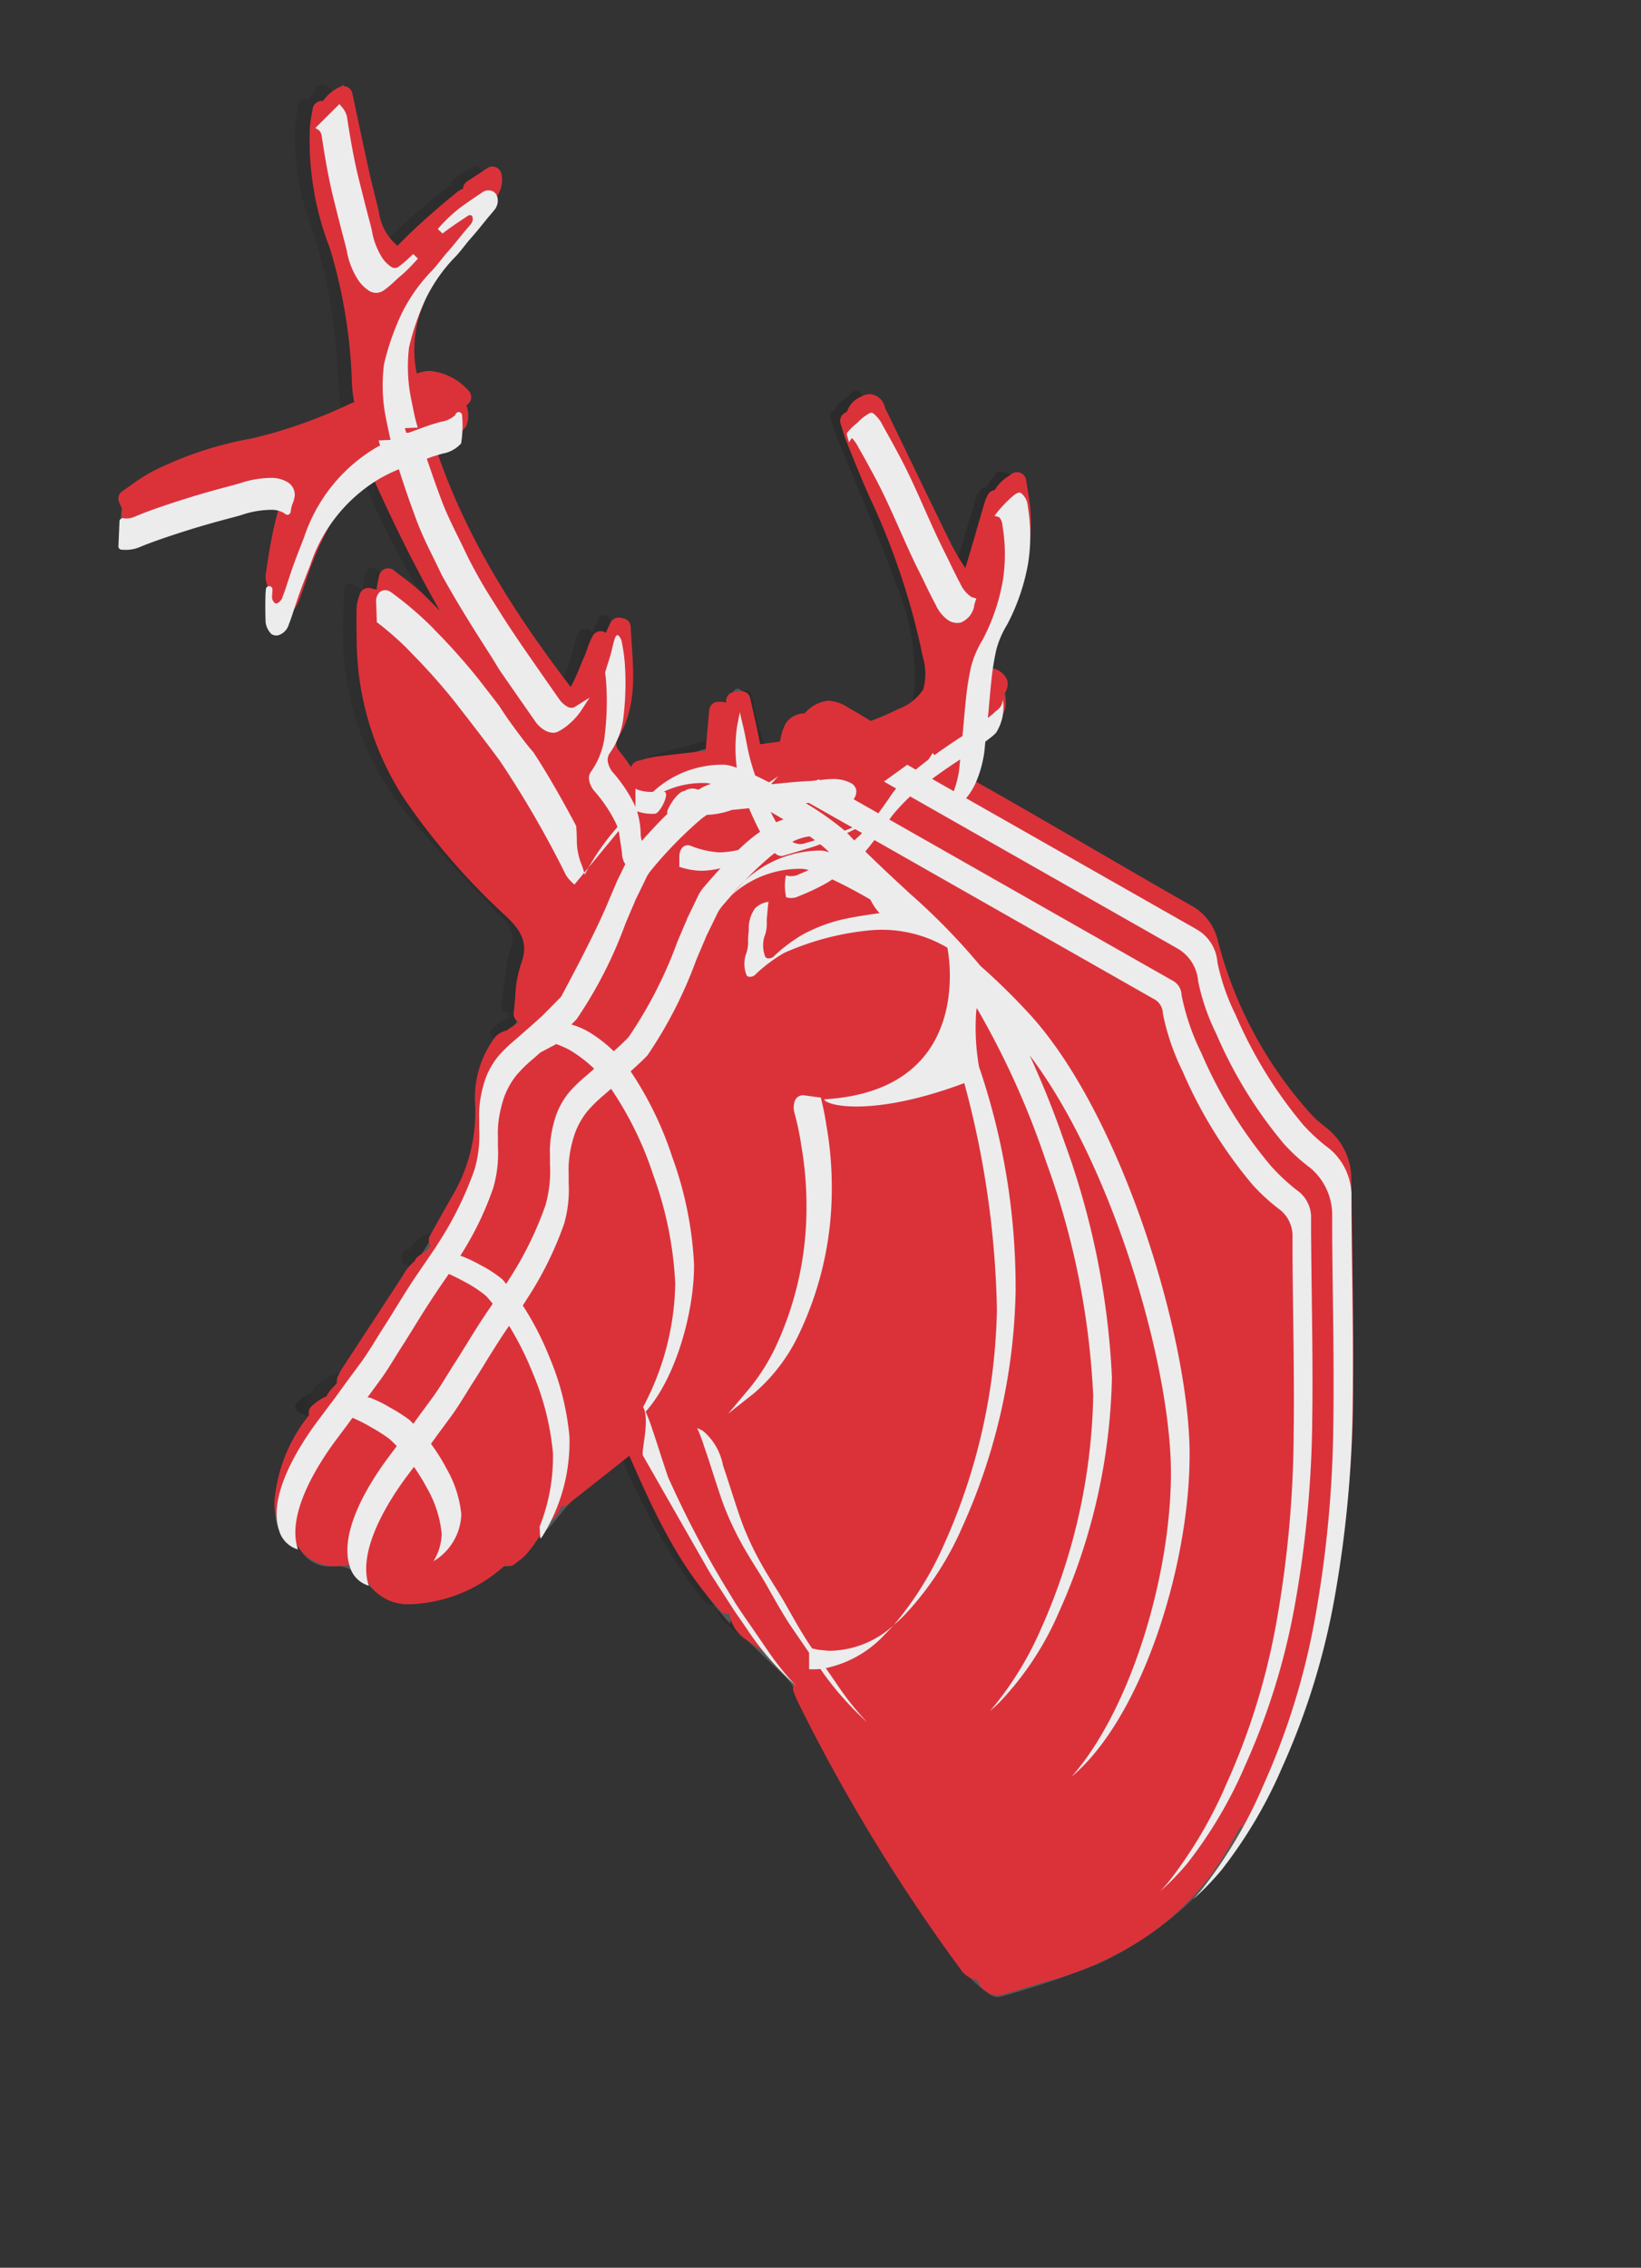<svg id="Hertenkop" xmlns="http://www.w3.org/2000/svg" xmlns:xlink="http://www.w3.org/1999/xlink" width="97" height="134" viewBox="0 0 97 134">
  <rect x="0" y="0" width="97" height="134" fill="#333333" stroke="none"/>
<defs>
    <style>
      .cls-1, .cls-2, .cls-3, .cls-4 {
        fill-rule: evenodd;
      }

      .cls-1 {
        opacity: 0.2;
        fill: url(#linear-gradient);
      }

      .cls-2 {
        fill: #585857;
      }

      .cls-2, .cls-3 {
        mix-blend-mode: multiply;
      }

      .cls-3 {
        fill: #DB323A;
      }

      .cls-4 {
        fill: #ececed;
      }
    </style>
    <linearGradient id="linear-gradient" x1="17.406" y1="62.036" x2="78.844" y2="60.964" gradientUnits="userSpaceOnUse">
      <stop offset="0"/>
      <stop offset="0.013" stop-opacity="0.502"/>
      <stop offset="1"/>
    </linearGradient>
  </defs>
  <path id="schaduwvector" class="cls-1" d="M45.875,44.777a0.365,0.365,0,0,0-.367-0.01c-0.213-.548-0.409-1.081-0.59-1.578a8.786,8.786,0,0,1-.34-1.422c-0.041-.227-0.084-0.461-0.135-0.692a0.365,0.365,0,0,0-.353-0.286h0a0.365,0.365,0,0,0-.355.277,9.269,9.269,0,0,0-.229,1.347l-0.006-.027q-0.079-.346-0.157-0.691A0.365,0.365,0,0,0,43,41.409H42.979a0.366,0.366,0,0,0-.343.237,6.7,6.7,0,0,0-.414,1.984l-0.033.011-3.724,1.018a0.365,0.365,0,0,0-.2.2,0.36,0.36,0,0,0,0,.281l0.044,0.1c-0.075.028-.15,0.057-0.223,0.089a2.27,2.27,0,0,0-1.212.788,0.965,0.965,0,0,0-.1.279q-0.116-.351-0.254-0.672a5.19,5.19,0,0,0-.75-1.144c-0.1-.125-0.192-0.242-0.28-0.363a0.941,0.941,0,0,1-.106-1.048l0.043-.1a9.356,9.356,0,0,0,.741-2.3,11.894,11.894,0,0,0-.111-4.125,0.365,0.365,0,0,0-.324-0.29l-0.035,0a0.366,0.366,0,0,0-.339.226l-0.1.233c-0.041.1-.067,0.163-0.094,0.227a4.248,4.248,0,0,0-.158.433,0.365,0.365,0,0,0-.338-0.283l-0.151-.008H34.5a0.366,0.366,0,0,0-.352.265l-0.075.265c-0.053.19-.107,0.381-0.162,0.57l-0.063.22a6.359,6.359,0,0,1-.912,2.156c-0.088-.074-0.178-0.142-0.265-0.207a2.074,2.074,0,0,1-.454-0.41c-0.312-.447-0.631-0.9-0.941-1.336A48.284,48.284,0,0,1,26.734,31.4c-0.649-1.392-1.218-2.856-1.769-4.272-0.276-.71-0.561-1.444-0.854-2.162a0.936,0.936,0,0,0-.682-0.7H23.4l-0.07,0h0c-0.195,0-.2,0-0.256-0.342l-0.009-.057,0.381-.087a0.365,0.365,0,0,0,.234-0.172,0.36,0.36,0,0,0,.034-0.287,9.119,9.119,0,0,1,.325-6.623A0.361,0.361,0,0,0,23.96,16.3q0.23-.348.492-0.7c0.335-.446.713-0.881,1.078-1.3,0.19-.22.387-0.447,0.578-0.674l0.259-.308c0.328-.388.667-0.79,0.973-1.213a0.7,0.7,0,0,0,.121-0.315l0.036,0h0.026a0.367,0.367,0,0,0,.285-0.172,1.726,1.726,0,0,1,.224-0.264,1.239,1.239,0,0,0,.435-1.249,0.363,0.363,0,0,0-.211-0.25,0.369,0.369,0,0,0-.329.019l-0.194.109c-0.131.073-.256,0.142-0.375,0.222s-0.26.186-.381,0.28l-0.153.117a0.359,0.359,0,0,0-.133.381,0.938,0.938,0,0,0-.167.05,0.68,0.68,0,0,0-.172.1c-0.926.75-1.7,1.388-2.453,2.067-0.39.35-.768,0.72-1.133,1.078l-0.262.255a2.658,2.658,0,0,1-1.239-1.8c-0.1-.376-0.194-0.758-0.289-1.127-0.224-.867-0.457-1.764-0.657-2.649-0.186-.818-0.346-1.658-0.5-2.472-0.069-.359-0.14-0.731-0.212-1.1a0.363,0.363,0,0,0-.206-0.26l-0.22-.1A0.367,0.367,0,0,0,18.7,5.2a3.282,3.282,0,0,1-.19.306,3.8,3.8,0,0,0-.232.38,0.371,0.371,0,0,0-.06-0.006l-0.23,0a0.365,0.365,0,0,0-.362.307c-0.013.084-.027,0.169-0.042,0.253-0.031.186-.064,0.379-0.086,0.575a14.282,14.282,0,0,0,.847,6.188,31.759,31.759,0,0,1,1.608,8.731,16.761,16.761,0,0,0,.937,4.93,46.992,46.992,0,0,0,4.1,8.38c0.3,0.5.608,1.015,0.9,1.511q0.3,0.5.6,1.007-0.974-1.113-2.043-2.215a17.57,17.57,0,0,0-1.508-1.332c-0.238-.194-0.484-0.4-0.723-0.6a0.367,0.367,0,0,0-.587.159,2.54,2.54,0,0,0-.154,1.131c-0.081-.054-0.166-0.108-0.256-0.166S21.013,34.6,20.9,34.524a0.369,0.369,0,0,0-.376-0.019,0.362,0.362,0,0,0-.194.32c0,0.486-.012.959-0.024,1.417a21.281,21.281,0,0,0,.051,2.862,16.419,16.419,0,0,0,3.688,8.981c1.709,2.034,3.568,3.994,5.365,5.89l0.226,0.239a1.538,1.538,0,0,1,.543,1.859,3.645,3.645,0,0,0-.222.9c-0.082.567-.155,1.132-0.231,1.731-0.031.24-.062,0.486-0.1,0.738a0.361,0.361,0,0,0,.168.354,0.369,0.369,0,0,0,.394,0l0.008-.005-0.021.019a0.36,0.36,0,0,0-.105.338,2.81,2.81,0,0,0-.963.637,0.36,0.36,0,0,0-.089.379,0.365,0.365,0,0,0,.309.24c0.467,0.046.462,0.174,0.445,0.651,0,0.07,0,.142,0,0.214v1.838q0,3.866,0,7.733c0,0.146.009,0.288,0.017,0.427,0,0.061.008,0.122,0.011,0.183a0.364,0.364,0,0,0,.311.341l0.229,0.034a0.376,0.376,0,0,0,.055,0,0.366,0.366,0,0,0,.345-0.244c0.111-.319.236-0.644,0.356-0.958a15.652,15.652,0,0,0,.746-2.3A11.178,11.178,0,0,0,32,67.017c0-.229,0-0.466.006-0.7a4.678,4.678,0,0,1,1.122-2.975A0.753,0.753,0,0,1,33.575,63a0.536,0.536,0,0,1,.265.1c0.265,0.169,2.129,1.859,2.129,1.859v19.6s4.13-2.726,4.292-10.031a20.614,20.614,0,0,0-.932-6.582,25.037,25.037,0,0,0-2.833-6,6.361,6.361,0,0,0-3.609-2.827A2.924,2.924,0,0,0,32.066,59a2.514,2.514,0,0,0-1.155.281,10.47,10.47,0,0,0,2.613-3.035,23.229,23.229,0,0,0,1.724-3.9c0.059,0.025.12,0.049,0.184,0.07a0.737,0.737,0,0,1,.553.9c-0.041,1.387-.033,2.8-0.025,4.158,0,0.5.006,1.01,0.006,1.515,0,0.149.009,0.3,0.017,0.437,0,0.063.007,0.126,0.01,0.189a0.363,0.363,0,0,0,.256.33,0.368,0.368,0,0,0,.4-0.126,21.5,21.5,0,0,0,2.816-5.443,3.117,3.117,0,0,0,.411.189,0.867,0.867,0,0,1,.6,1.023c-0.023,7.031-.021,14.179-0.019,21.092q0,0.281,0,.562a0.364,0.364,0,0,0-.33.323L39.59,82.7A5.579,5.579,0,0,0,36.9,84.126c-0.108.086-.215,0.172-0.323,0.257a0.828,0.828,0,0,0-.2.875,40.033,40.033,0,0,0,4.6,8.539c0.167,0.222.348,0.434,0.522,0.64,0.08,0.093.159,0.187,0.237,0.281a0.368,0.368,0,0,0,.43.1l0.212-.093a0.367,0.367,0,0,0,.078-0.046q0,0.225,0,.45a0.915,0.915,0,0,0,.282.63,7.049,7.049,0,0,0,3.6,1.963,0.365,0.365,0,0,0,.429-0.312,0.7,0.7,0,0,0,.139.2,0.67,0.67,0,0,0,.49.194h0a1.187,1.187,0,0,0,.4-0.078c0.176-.063.36-0.124,0.537-0.184a9.256,9.256,0,0,0,1.917-.809,8.433,8.433,0,0,0,2.105-1.867c0,0.026,0,.048,0,0.065-0.014,2.116-.011,4.266-0.008,6.346v0.7a3.916,3.916,0,0,0,.029.409c0.009,0.081.018,0.174,0.028,0.285a0.363,0.363,0,0,0,.155.266,0.368,0.368,0,0,0,.209.065,0.391,0.391,0,0,0,.1-0.012c0.214-.058.427-0.109,0.632-0.158a9.52,9.52,0,0,0,1.314-.382,12.188,12.188,0,0,0,3.427-2.815l1.006,8.082h0.022c1.73,0-3.607-2.41-3.607-2.41l-6.952-3.459S54.844,113.245,59.143,118c5.115-2.322,19.7-6.55,19.7-32.286V69.571L68.413,54.582,55.765,45.906a0.674,0.674,0,0,0,.2.057,0.368,0.368,0,0,0,.329-0.2c0.056-.115.123-0.231,0.194-0.353a2.963,2.963,0,0,0,.408-0.951c0.221-1.244.418-2.609,0.621-4.293,0.031-.259.059-0.522,0.086-0.776a9.217,9.217,0,0,1,.971-3.844,9.977,9.977,0,0,0,1.319-4.325,14.531,14.531,0,0,0-.039-2.046c-0.019-.292-0.039-0.593-0.05-0.887a0.364,0.364,0,0,0-.287-0.34l-0.321-.07a0.374,0.374,0,0,0-.079-0.009,0.366,0.366,0,0,0-.321.189,3.235,3.235,0,0,1-.2.3,3.112,3.112,0,0,0-.285.447,0.365,0.365,0,0,0-.313.11,1.449,1.449,0,0,0-.354.662l-0.018.061q-0.207.679-.41,1.359c-0.278.926-.562,1.875-0.863,2.815-0.119-.19-0.248-0.372-0.373-0.549a6.364,6.364,0,0,1-.55-0.868c-0.7-1.442-1.4-2.918-2.078-4.345-0.479-1.012-.974-2.058-1.467-3.084-0.187-.388-0.4-0.752-0.63-1.138-0.1-.177-0.213-0.361-0.321-0.55a0.366,0.366,0,0,0-.255-0.179,0.374,0.374,0,0,0-.064-0.006,0.368,0.368,0,0,0-.238.087l-0.871.738a0.361,0.361,0,0,0-.127.3l-0.1.045a0.362,0.362,0,0,0-.2.448c0.039,0.114.077,0.228,0.114,0.343,0.083,0.253.168,0.514,0.272,0.77,0.364,0.9.743,1.806,1.11,2.685,0.8,1.918,1.627,3.9,2.347,5.882a14.508,14.508,0,0,1,1.154,6,13.155,13.155,0,0,1-.251,1.573c-0.05.248-.1,0.505-0.146,0.763a0.361,0.361,0,0,0,.175.375l0.561,0.328-0.106.237-0.264-.4a0.367,0.367,0,0,0-.306-0.164H53.731a0.367,0.367,0,0,0-.307.175l-0.231.377c-0.139.226-.259,0.421-0.374,0.619C52.126,45.459,51.512,41.935,45.875,44.777ZM39.9,46.14a0.467,0.467,0,0,1,.25.107,4.454,4.454,0,0,0,.745.4c0.116,0.053.235,0.109,0.357,0.17a0.367,0.367,0,0,0,.142.038q0.031,0.126.065,0.251a0.363,0.363,0,0,0-.232.337v1.764a0.362,0.362,0,0,0,.192.319,0.368,0.368,0,0,0,.375-0.016,2.708,2.708,0,0,0,.317-0.233v0a0.642,0.642,0,0,1,.041.282,0.644,0.644,0,0,1-.267.074,1.724,1.724,0,0,0-1.416.766,2.155,2.155,0,0,0-.458-0.351,11.9,11.9,0,0,0-2-.993,1.134,1.134,0,0,1-.784-0.8,0.368,0.368,0,0,0,.239-0.091l0.646-.562c0.5-.438.98-0.851,1.452-1.279A0.591,0.591,0,0,1,39.9,46.14Zm2.551,43.829v1.019c0,0.926,0,1.872,0,2.818a2.51,2.51,0,0,0-.247-0.645c-0.366-.625-0.75-1.25-1.122-1.855-0.558-.907-1.134-1.845-1.652-2.79-0.469-.854-0.865-1.736-1.285-2.669-0.135-.3-0.273-0.606-0.415-0.915l2.208-.882c0.2,0.5.392,1,.578,1.493a25.215,25.215,0,0,0,1.854,4.128A0.178,0.178,0,0,1,42.455,89.969Zm4.238-10.388v0.175c0,3.011,0,6.072,0,9.032q0,1.746,0,3.492,0,0.649,0,1.3c0,0.8.005,1.622,0,2.439a1.858,1.858,0,0,0-.184-0.592c-0.752-1.422-1.575-2.834-2.371-4.2-0.266-.457-0.542-0.93-0.81-1.4a0.41,0.41,0,0,0-.3-0.2,0.359,0.359,0,0,0,.014-0.264c-0.277-.824-0.6-1.636-0.92-2.422q-0.112-.28-0.224-0.559c-0.085-.214-0.175-0.427-0.261-0.634a8.875,8.875,0,0,1-.769-2.477,0.367,0.367,0,0,0,.126-0.034c0.126-.06.25-0.11,0.37-0.158a2.219,2.219,0,0,0,.727-0.4c0.168-.157.346-0.317,0.517-0.471a9.9,9.9,0,0,0,1.714-1.823A17.194,17.194,0,0,0,45.4,78.5l0,0a0.368,0.368,0,0,0,.48-0.148c0.041-.072.082-0.143,0.124-0.214,0.094-.16.191-0.325,0.277-0.5q0.263-.536.491-1.086C46.694,77.573,46.693,78.586,46.693,79.581Zm-19.8-6.537A2.462,2.462,0,0,0,25.9,72.8a2.164,2.164,0,0,0-1.478.709,0.361,0.361,0,0,0-.118.278c-0.075.013-.147,0.024-0.214,0.03a0.364,0.364,0,0,0-.333.369l0,0.2a0.362,0.362,0,0,0,.2.315c0.026,0.013.057,0.032,0.089,0.051a1.154,1.154,0,0,0,.359.158c0.355,0.075.5,0.2,0.479,0.757-0.038.985-.029,1.984-0.02,2.95,0,0.341.006,0.693,0.007,1.039a4.072,4.072,0,0,0,.028.408c0.006,0.055.011,0.11,0.016,0.165a0.364,0.364,0,0,0,.313.33l0.13,0.018a0.371,0.371,0,0,0,.051,0,0.367,0.367,0,0,0,.311-0.172l2.255-3.62,0.673,0.24a0.369,0.369,0,0,0,.2.013l0.058,0.093a0.361,0.361,0,0,0-.132.278V91.541a0.363,0.363,0,0,0,.2.324,0.369,0.369,0,0,0,.383-0.032c0.066-.049.118-0.084,0.158-0.112a1.181,1.181,0,0,0,.2-0.157A8.341,8.341,0,0,0,31.266,89.3H31.28a0.367,0.367,0,0,0,.31-0.17,8.784,8.784,0,0,0,1.353-4.692,16.716,16.716,0,0,0-2.7-8.5A6.9,6.9,0,0,0,26.89,73.043Zm-5.666,8.3a2.351,2.351,0,0,0-.878-0.169,2.187,2.187,0,0,0-1.848.969,0.361,0.361,0,0,0-.055.165,2.04,2.04,0,0,0-.882.569,0.361,0.361,0,0,0,.128.582c0.095,0.039.186,0.08,0.274,0.12a3.3,3.3,0,0,0,.611.23c0.349,0.082.471,0.2,0.458,0.722-0.033,1.386-.025,2.793-0.016,4.154q0,0.573.006,1.145a4.676,4.676,0,0,0,.045.554c0.009,0.076.019,0.152,0.026,0.228a0.365,0.365,0,0,0,.362.328h0.2a0.365,0.365,0,0,0,.365-0.337,8.638,8.638,0,0,1,2.135-5.065l1.088,0.419v6.171a0.362,0.362,0,0,0,.186.316,0.368,0.368,0,0,0,.369-0.005,3.641,3.641,0,0,0,1.466-1.65l0.04,0a0.368,0.368,0,0,0,.268-0.116,3.033,3.033,0,0,0,.916-2.964C25.616,84.491,23.894,82.408,21.224,81.339Z"/>
  <path id="lijnen" class="cls-2" d="M43.305,95.306l-0.148.636c-2.721-2.981-4.281-6.506-5.87-10.133-1.062.842-2.12,1.6-3.077,2.467-0.673.611-1.2,1.385-1.812,2.064a2.627,2.627,0,0,0-.708.587c-0.107.642-.731,0.724-1.032,1.137a0.876,0.876,0,0,1-.937.484,0.922,0.922,0,0,0-.454.3,7.679,7.679,0,0,1-5.424,1.887,3,3,0,0,1-1.953-.973c-0.576-.559-1.13-1.318-2.2-1.209a1.948,1.948,0,0,1-1.922-.975,0.515,0.515,0,0,0-.193-0.2c-1.362-.656-1.479-1.86-1.207-3.091a11.318,11.318,0,0,1,1.07-2.84,33.734,33.734,0,0,1,1.942-2.969c1.152-1.7,2.345-3.378,3.463-5.1q1.953-3.013,3.8-6.095a10.2,10.2,0,0,0,1.54-5.932,5.249,5.249,0,0,1,2.06-4.616,1.221,1.221,0,0,0,.442-0.915,26.484,26.484,0,0,1,.543-3.227,1.62,1.62,0,0,0-.446-1.686c-1.59-1.666-3.208-3.308-4.721-5.042a18.319,18.319,0,0,1-4.418-8.668,40.736,40.736,0,0,1-.344-5.3c-0.038-.62.244-0.756,0.986-0.562,0-.2-0.01-0.384,0-0.568,0.047-.74.494-0.971,1.095-0.519,0.632,0.476,1.221,1.01,1.825,1.523,0.72,0.611,1.435,1.228,2.153,1.842l-0.255.225-5.182-9.982a7.6,7.6,0,0,0-2.1,2.134,21.994,21.994,0,0,0-2.264,5.228,10.457,10.457,0,0,1-.4,1.056,0.631,0.631,0,0,1-.81.434,0.947,0.947,0,0,1-.5-0.658,10.617,10.617,0,0,1,.06-2.422c0.22-1.22.567-2.42,0.907-3.616,0.138-.485-0.006-0.705-0.466-0.686a6.305,6.305,0,0,0-1.559.193c-2.11.64-4.206,1.327-6.307,2-0.108.034-.213,0.079-0.323,0.1-0.857.182-.877,0.061-0.991-0.793A2.055,2.055,0,0,1,8.507,28.6a20.142,20.142,0,0,1,5.952-2.1A25.816,25.816,0,0,0,20.79,24.27a0.652,0.652,0,0,0,.34-0.468c-0.234-2.306-.437-4.619-0.785-6.909a31.249,31.249,0,0,0-.946-3.315,22.8,22.8,0,0,1-.9-5.564c-0.024-1.4.755-2.15,1.8-3.014a8.645,8.645,0,0,1,.428,1.119c0.544,2.389,1.066,4.783,1.6,7.174a2.218,2.218,0,0,0,.131.373c0.531,1.261.936,1.356,1.922,0.422,0.507-.48.96-1.017,1.477-1.484,0.821-.743,1.669-1.456,2.518-2.168a0.664,0.664,0,0,1,1.008-.053,0.765,0.765,0,0,1-.088,1.077c-0.709.883-1.391,1.793-2.161,2.62a10.876,10.876,0,0,0-2.79,5.656,17.037,17.037,0,0,0,.007,2.948,2.383,2.383,0,0,1,2.63.413,0.96,0.96,0,0,1,.462.838c0.022,1.622.034,1.621-1.518,2.124-0.158.051-.311,0.117-0.56,0.211,0.472,1.224.9,2.429,1.4,3.6a59.4,59.4,0,0,0,6.352,10.554,1.074,1.074,0,0,0,.732.5,1.186,1.186,0,0,0,.617-0.7c0.249-.649.42-1.329,0.6-2,0.119-.437.276-0.733,0.777-0.294a7.145,7.145,0,0,1,.28-0.973,2.06,2.06,0,0,1,.417-0.472,1.257,1.257,0,0,1,.392.434,12.142,12.142,0,0,1,.294,2.176c0,1.637.054,3.294-.91,4.764a0.924,0.924,0,0,0,.08.775,8.647,8.647,0,0,0,.764,1.026c0.523-.129.984-0.232,1.44-0.358,0.393-.109.782-0.233,1.167-0.369,0.6-.211,1.191-0.467,1.8-0.645a0.5,0.5,0,0,0,.463-0.51,7.523,7.523,0,0,1,.227-1.336,2.669,2.669,0,0,1,.332-0.6l0.457,0.522c0.06-.29.118-0.628,0.2-0.959,0.075-.287.008-0.76,0.447-0.7a1.075,1.075,0,0,1,.465.716c0.221,0.837.362,1.7,0.578,2.534a0.819,0.819,0,0,0,.407.535c0.45-.043,1.148.168,1.256-0.452a2.853,2.853,0,0,1,1.846-2.014,1.285,1.285,0,0,1,1.632.022c0.289,0.235.679,0.346,0.969,0.579a1.442,1.442,0,0,0,1.817.1c0.628-.379,1.264-0.746,1.9-1.115a0.979,0.979,0,0,0,.478-0.951,17.362,17.362,0,0,0-1.229-5.9c-1.056-2.885-2.285-5.706-3.441-8.554-0.014-.035-0.035-0.067-0.047-0.1-0.577-1.72-.578-1.3.67-2.438a0.48,0.48,0,0,1,.839.1c0.342,0.564.695,1.126,0.979,1.72,1.187,2.485,2.344,4.983,3.526,7.47,0.228,0.479.52,0.928,0.783,1.391l0.257-.027c0.354-1.261.8-2.505,1.031-3.788a3.358,3.358,0,0,1,1.229-2.073c0.477-.4.844-0.3,0.943,0.344a14.669,14.669,0,0,1,.176,2.422,10.387,10.387,0,0,1-1.362,4.916,8.852,8.852,0,0,0-.9,3.419,0.634,0.634,0,0,0,.168.42,2.4,2.4,0,0,1,.683.723,1.948,1.948,0,0,1-.437,1.958,3.042,3.042,0,0,0-1.011,1.916,16.027,16.027,0,0,1-.639,1.736c1.374,0.795,2.775,1.608,4.178,2.417q4.535,2.618,9.073,5.231a2.594,2.594,0,0,1,1.339,1.736,23.916,23.916,0,0,0,3.894,8.423,20.573,20.573,0,0,0,2.72,2.988,4.117,4.117,0,0,1,1.382,3.053c-0.007,5.455.133,10.918-.121,16.363a47.777,47.777,0,0,1-4.855,19.623,20.628,20.628,0,0,1-9.954,9.895,53.072,53.072,0,0,1-5.731,1.929,0.732,0.732,0,0,1-.587-0.067,6.919,6.919,0,0,1-1.557-1.382c-2.271-3.383-4.549-6.765-6.68-10.236-1.22-1.987-2.159-4.145-3.241-6.218a3.926,3.926,0,0,0-.68-0.951c-0.878-.879-1.8-1.718-2.675-2.594a1.456,1.456,0,0,1-.283-0.631,3.044,3.044,0,0,1-.054-0.58Zm8.753-44.6a0.836,0.836,0,0,0,.2.251c1.542,0.776,2.733,2.153,4.467,2.606a1.457,1.457,0,0,1,1.26,1.459,2.3,2.3,0,0,0,.493,1.616,3.626,3.626,0,0,1,.23.511,1.447,1.447,0,0,0,.384.529,13.754,13.754,0,0,1,4.287,4.9A47.9,47.9,0,0,1,68.1,73.384,46.025,46.025,0,0,1,70.235,83.55a32.419,32.419,0,0,1-2.472,14.485,18.007,18.007,0,0,1-5.772,8.033,5.18,5.18,0,0,1-4.473,1.232,8.025,8.025,0,0,1-3.945-2.624,7.426,7.426,0,0,0-1.465-1.219,24.57,24.57,0,0,1-4.344-3.152,0.9,0.9,0,0,0-.193-0.113l-0.12.1c1.1,2.043,2.094,4.148,3.313,6.115,2.068,3.334,4.282,6.578,6.421,9.868a0.867,0.867,0,0,0,1.239.446,20.338,20.338,0,0,1,2-.618,18.379,18.379,0,0,0,5.7-2.7,18.191,18.191,0,0,0,5.143-6.519,44.3,44.3,0,0,0,4.58-18.424c0.239-5.276.113-10.568,0.145-15.853a1.936,1.936,0,0,0-.687-1.552c-3.564-3.069-5.517-7.107-6.85-11.5a1.974,1.974,0,0,0-.949-1.3q-6.782-3.879-13.54-7.8C53.022,49.919,52.934,49.925,52.058,50.7ZM23.741,26.922a1.249,1.249,0,0,0-.18.028c-1.287.489-1.342,0.558-.77,1.788a73.608,73.608,0,0,0,9.772,16.188,6,6,0,0,1,1.487,3.182c0.107,0.948.318,1.883,0.481,2.825a2.567,2.567,0,0,1,.031.281c0.023,0.388-.2.519-0.483,0.316a2.283,2.283,0,0,1-.671-0.8,51.54,51.54,0,0,0-5.6-9.029,33.079,33.079,0,0,0-5.529-5.886c-0.165-.128-0.355-0.223-0.592-0.37,0,1.441-.11,2.785.022,4.1a15.8,15.8,0,0,0,3.482,8.707c1.843,2.218,3.843,4.307,5.8,6.428a1.968,1.968,0,0,1,.513,2.008c-0.271,1.075-.406,2.185-0.615,3.365,2.857-1.906,3.908-4.785,5.015-7.7a5.258,5.258,0,0,0,.673.322,0.973,0.973,0,0,1,.683,1.125c-0.036,1.887-.014,3.776-0.012,5.664,0,0.191.019,0.381,0.03,0.572a23.211,23.211,0,0,0,2.764-5.52A1.559,1.559,0,0,1,41.694,56.1q0.006,13.311.012,26.622c0,0.237,0,.474,0,0.867a12.4,12.4,0,0,0,1.142-.622,9.256,9.256,0,0,0,3.022-3.958,20.728,20.728,0,0,0,1.172-13.4c-0.3-1.36-.148-1.484,1.255-1.347a27.23,27.23,0,0,0,4.394.158,3.155,3.155,0,0,0,2.628-1.46,5.955,5.955,0,0,0,.814-2.092c0.212-1.563.276-3.147,0.362-4.724a1,1,0,0,0-.728-1.029,9.961,9.961,0,0,0-4.831-.613c-2.281.289-4.457,0.8-6.186,2.48-0.456.442-.807,0.274-0.9-0.381a2.642,2.642,0,0,1,0-.676c0.058-.521.167-1.038,0.205-1.561,0.107-1.471.463-1.843,1.923-1.947a0.375,0.375,0,0,0,.113-0.062c0.044-.772-0.187-1.633.639-2.229a1.379,1.379,0,0,1-1.75-.834c-0.227-.391-0.438-0.793-0.635-1.2-0.412-.85-0.588-0.924-1.633-0.6,0.039,0.19.064,0.391,0.123,0.581,0.168,0.54.367,1.071,0.521,1.615a0.638,0.638,0,0,1-.648.953,1.241,1.241,0,0,0-1.239,1.343c-0.1.856-.373,0.958-1.1,0.5a16.1,16.1,0,0,0-2.556-1.426,1.589,1.589,0,0,1-1.192-1.574,4.563,4.563,0,0,0-.939-2.564c-0.218-.308-0.46-0.6-0.682-0.9a1.037,1.037,0,0,1-.163-1.216c1.016-1.541.918-3.268,0.884-4.983a16.379,16.379,0,0,0-.189-1.632l-0.147.006c-0.056.216-.106,0.434-0.17,0.648A6.006,6.006,0,0,1,33.716,41.9c-0.876.784-1.408,0.753-2.077-.207-0.55-.79-1.091-1.586-1.637-2.379a44.364,44.364,0,0,1-5.637-10.552C24.155,28.157,23.953,27.549,23.741,26.922Zm24.88,37.731c0.026,0.192.037,0.319,0.06,0.442a21.88,21.88,0,0,1-.623,11.169,2.856,2.856,0,0,0-.12.888q-0.01,10.165,0,20.33v0.59a4.158,4.158,0,0,0,2.868-.848,11.229,11.229,0,0,0,3.208-3.541,31.247,31.247,0,0,0,3.634-9.106,31.1,31.1,0,0,0,.972-8.067,44.147,44.147,0,0,0-2.086-11.432c-0.2-.681-0.428-1.354-0.682-2.15C53.831,65.355,51.2,64.852,48.621,64.652Zm4.985,38.562a4.358,4.358,0,0,0,2.839-.869,11.054,11.054,0,0,0,3.241-3.587,33.852,33.852,0,0,0,4.526-14.976,29.583,29.583,0,0,0-.677-8.209A58.641,58.641,0,0,0,58.3,60.492c-0.148-.29-0.333-0.561-0.552-0.926-0.149.5-.293,0.869-0.364,1.253a2.322,2.322,0,0,0-.029.966c0.679,2.627,1.464,5.229,2.066,7.872a27.568,27.568,0,0,1,.5,9.562,37.7,37.7,0,0,1-2.261,9.088,22.146,22.146,0,0,1-3.736,6.562,1.511,1.511,0,0,0-.337.9c-0.028,2.3-.016,4.607-0.014,6.91C53.572,102.858,53.594,103.041,53.605,103.214Zm0.493,1.627c0.448,0.383.869,0.791,1.337,1.135a4.778,4.778,0,0,0,6.464-.223,12.612,12.612,0,0,0,2.768-3.414A30.161,30.161,0,0,0,67.8,94.384a29.059,29.059,0,0,0,.8-11.163,56.121,56.121,0,0,0-4.4-15.048c-0.62-1.388-1.363-2.722-2.05-4.081l-0.141.057c0.036,0.117.066,0.237,0.109,0.352a61.856,61.856,0,0,1,2.859,9.7,31.225,31.225,0,0,1,.713,8.824,36.431,36.431,0,0,1-2.281,10.122,20.165,20.165,0,0,1-4.623,7.638,1.085,1.085,0,0,0-.231.709c-0.02,1.585-.01,3.171-0.011,4.757V107L54.5,104.521ZM39.614,88.093l0.1-.039c-0.171-.491-0.368-0.976-0.507-1.476a2.521,2.521,0,0,1-.251-1.509c0.84,3.216,2.68,5.907,4.382,8.688-0.1-1.42.359-2.863-.426-4.238a15.83,15.83,0,0,1-.9-2.335l0.12-.043,0.575,1.318c-0.43-1.333-.949-2.624-1.448-3.923a1.214,1.214,0,0,1-.038-0.581,5.383,5.383,0,0,0,.182-0.66q0.014-13.365.007-26.73V56.08a12.345,12.345,0,0,0-.805,1.614c-0.773,1.7-1.418,3.466-2.834,4.786a0.6,0.6,0,0,0,0,.522c0.6,1.276,1.3,2.512,1.833,3.817a21.137,21.137,0,0,1,1.613,6.8A15.977,15.977,0,0,1,39.5,81.434a10.6,10.6,0,0,1-3.081,3.413,1.452,1.452,0,0,1-.458.165,3.463,3.463,0,0,1-.163-0.5A3.069,3.069,0,0,1,35.787,84q0-9.486,0-18.971V64.284c-0.178.139-.252,0.191-0.32,0.251A5.116,5.116,0,0,0,33.8,68.761a9.452,9.452,0,0,1-.975,4.82c-0.439.835-.877,1.671-1.352,2.485a0.842,0.842,0,0,0-.022.927c0.562,1.129,1.121,2.266,1.571,3.443a11.057,11.057,0,0,1,.616,6.819c-0.119.464-.253,0.925-0.389,1.42,0.767-.632,1.474-1.254,2.222-1.824q1.823-1.389,3.691-2.717a1.725,1.725,0,0,1,1.57-.365,5.685,5.685,0,0,0-2.924,1.591,0.559,0.559,0,0,0-.154.5,39.511,39.511,0,0,0,4.388,8.281c0.241,0.327.5,0.637,0.756,0.955L42.991,95a4.521,4.521,0,0,0-.343-0.916,49.19,49.19,0,0,1-4.012-7.273,9.4,9.4,0,0,1-.392-1.06,1.068,1.068,0,0,1,.07-0.429,4.269,4.269,0,0,1,.308.335,1.036,1.036,0,0,1,.061.216Q39.145,86.985,39.614,88.093Zm18.685,29c0.324,0.625.476,0.7,1.082,0.515q1.839-.564,3.672-1.147a15.916,15.916,0,0,0,8.968-6.967,40.834,40.834,0,0,0,5.329-14.52,55.025,55.025,0,0,0,.95-9.561q0.034-7.218-.023-14.437A3.263,3.263,0,0,0,77,68.491a12.721,12.721,0,0,1-1.771-1.741,25.365,25.365,0,0,1-4.841-9.629,2.6,2.6,0,0,0-1.307-1.747c-2.869-1.634-5.723-3.3-8.582-4.948q-2.348-1.356-4.7-2.711l-1.069.987c0.319,0.191.6,0.366,0.893,0.533C60.083,51.809,64.55,54.376,69,56.971a1.639,1.639,0,0,1,.771.9,22.808,22.808,0,0,0,2.392,5.969A16.825,16.825,0,0,0,76.4,69.442,2.779,2.779,0,0,1,77.491,71.8c-0.006,2.473.019,4.945,0.047,7.418a82.6,82.6,0,0,1-.814,13.937A41.81,41.81,0,0,1,72.3,106.745a19.032,19.032,0,0,1-9.94,9C61.044,116.255,59.679,116.64,58.3,117.1ZM56.14,47.525c0.3,0.177.571,0.342,0.845,0.5Q63.14,51.58,69.3,55.13a2.4,2.4,0,0,1,1.314,1.616A21.729,21.729,0,0,0,73,62.774a16.285,16.285,0,0,0,4.124,5.411,3.861,3.861,0,0,1,1.518,3.088c0.028,1.359-.013,2.719.021,4.078a103.787,103.787,0,0,1-.7,17.793,46.065,46.065,0,0,1-3.431,12.271c-0.1.213-.194,0.424-0.291,0.636a34.525,34.525,0,0,0,3.334-8.629,54.744,54.744,0,0,0,1.718-12.98c0.046-4.869.015-9.739-.009-14.609A3.093,3.093,0,0,0,78.1,67.484a13.094,13.094,0,0,1-1.669-1.6,25.491,25.491,0,0,1-5.033-9.908,2.42,2.42,0,0,0-1.215-1.614q-6.263-3.592-12.509-7.213c-0.8-.461-0.8-0.461-1.418.207A1.853,1.853,0,0,0,56.14,47.525ZM41.829,83.888a15.252,15.252,0,0,1,1.03,2.341,36.4,36.4,0,0,0,4.53,9.692,3.2,3.2,0,0,0,.25.3V77.6A12.806,12.806,0,0,1,41.829,83.888Zm31.2,20.047,0.039,0.023a2,2,0,0,0,.1-0.19c0.262-.626.544-1.245,0.779-1.881a53.208,53.208,0,0,0,3.028-17.7c0.076-4.226-.03-8.455-0.045-12.683a2.021,2.021,0,0,0-.788-1.608,16.175,16.175,0,0,1-1.8-1.789A28.818,28.818,0,0,1,70,60.4a9.7,9.7,0,0,1-.562-1.893,1.688,1.688,0,0,0-.921-1.251q-6.756-3.867-13.488-7.774c-0.807-.466-0.805-0.468-1.5.349,0.852,0.495,1.695.986,2.539,1.473,3.922,2.265,7.849,4.521,11.759,6.806a1.645,1.645,0,0,1,.787.883,22.672,22.672,0,0,0,2.441,6.069,17.171,17.171,0,0,0,4.475,5.774,1.976,1.976,0,0,1,.75,1.584c0.017,0.906.05,1.811,0.055,2.717a150.5,150.5,0,0,1-.281,15.1,51.7,51.7,0,0,1-1.7,9.5C73.951,101.15,73.477,102.538,73.034,103.935ZM29.766,78.82a1.767,1.767,0,0,0-.185.17c-1.2,1.85-2.409,3.7-3.593,5.561a0.652,0.652,0,0,0,.022.537c0.311,0.623.7,1.21,0.987,1.843a4.349,4.349,0,0,1,.408,3.176c-0.4,1.332-1.613,1.942-2.491,2.847a1.4,1.4,0,0,1-.548.192,2.555,2.555,0,0,1-.117-0.528c-0.016-1.661-.018-3.322-0.027-4.983,0-.156-0.023-0.311-0.04-0.517A9.937,9.937,0,0,0,21.952,92c-0.118,1.72.56,2.468,2.283,2.466a7.78,7.78,0,0,0,5.046-2,1.219,1.219,0,0,0,.5-1.051c-0.019-3.983-.011-7.966-0.011-11.95V78.82Zm6.384,5.72,0.171,0.092a10.749,10.749,0,0,0,1.062-1.218,14.387,14.387,0,0,0,2.31-9.05,23.73,23.73,0,0,0-2.375-8.28c-0.3-.649-0.689-1.26-1.036-1.888l-0.132.062V84.539ZM24.5,22.963a1.1,1.1,0,0,1,.02.471c-0.6.362-1.069,1.011-1.872,0.935a5.386,5.386,0,0,0-2.551.538,51.382,51.382,0,0,1-5.071,1.732,29.908,29.908,0,0,0-5.583,1.808c-0.669.341-1.285,0.784-1.926,1.18L7.62,29.834c0.263-.074.528-0.143,0.789-0.224,2.323-.714,4.638-1.459,6.975-2.123a3.059,3.059,0,0,1,1.546.084,0.783,0.783,0,0,1,.538,1.079c-0.263.9-.534,1.809-0.748,2.725-0.206.879-.373,1.769-0.5,2.663a2.194,2.194,0,0,0,.228.809,2.738,2.738,0,0,0,.521-0.648c0.42-1.09.793-2.2,1.187-3.3a9.685,9.685,0,0,1,6.57-6.353c0.54-.166,1.075-0.351,1.606-0.547a8.236,8.236,0,0,0,.741-0.36A2.03,2.03,0,0,0,24.5,22.963Zm34.974,35.66c0.106,0.214.15,0.309,0.2,0.4,0.9,1.635,1.759,3.29,2.7,4.9a51.953,51.953,0,0,1,4.845,11.493A44.218,44.218,0,0,1,69.1,85.052,29.986,29.986,0,0,1,67.827,95.5c-0.451,1.547-1.033,3.057-1.565,4.613,0.108-.214.213-0.4,0.3-0.6a36.1,36.1,0,0,0,2.241-6.336,29.4,29.4,0,0,0,.817-10.656,49.762,49.762,0,0,0-2.146-9.413,43.658,43.658,0,0,0-5.76-12.115A8.315,8.315,0,0,0,59.471,58.623ZM19.131,6.747l-0.194.029c-0.044.426-.11,0.851-0.128,1.279a17.667,17.667,0,0,0,.809,5.233c0.343,1.312.866,2.588,1.092,3.917,0.324,1.91.449,3.854,0.663,5.782,0.131,1.177.281,1.276,1.6,1.032a17.972,17.972,0,0,1-.2-1.825,10.335,10.335,0,0,1,2.482-6.7c0.861-1.075,1.761-2.118,2.622-3.193a1.292,1.292,0,0,0,.1-0.553,1.251,1.251,0,0,0-.5.117c-0.788.64-1.577,1.281-2.324,1.967s-1.405,1.421-2.138,2.1a0.851,0.851,0,0,1-1.446-.121,3.683,3.683,0,0,1-.7-1.274c-0.515-2.026-.973-4.066-1.438-6.1C19.313,7.877,19.233,7.31,19.131,6.747ZM59.117,29.8H58.912c-0.037.142-.069,0.285-0.111,0.425-0.5,1.676-.98,3.362-1.528,5.024a0.881,0.881,0,0,1-1.627.272,3.47,3.47,0,0,1-.459-0.711c-0.392-.774-0.771-1.554-1.146-2.336-1.076-2.244-2.145-4.491-3.224-6.734a7.289,7.289,0,0,0-.413-0.67,7.414,7.414,0,0,0,.511,1.687c1.061,2.621,2.24,5.2,3.158,7.872,0.93,2.7,1.81,5.475.838,8.4a0.409,0.409,0,0,0,.145.358c0.494,0.307,1.007.582,1.547,0.888a2.864,2.864,0,0,0,.114-0.427q0.129-1.38.244-2.762a10.385,10.385,0,0,1,1.14-4.334,9.583,9.583,0,0,0,1.185-4.616C59.293,31.357,59.177,30.577,59.117,29.8ZM58.049,57.27c-0.055.591-.122,1.035-0.128,1.479a1.441,1.441,0,0,0,.165.692,54.811,54.811,0,0,1,4.685,11.62,46.139,46.139,0,0,1,1.78,9.369,28.072,28.072,0,0,1-.846,8.862c-0.516,2.074-1.2,4.108-1.851,6.322,0.5-1.272.991-2.382,1.386-3.525a31.639,31.639,0,0,0,1.508-16.421,58.955,58.955,0,0,0-5.471-16.233C58.918,58.739,58.505,58.071,58.049,57.27Zm-11.6-6.579,0.173,0.23a6.2,6.2,0,0,0,.666-0.181,10.724,10.724,0,0,0,4.767-3.946,27.029,27.029,0,0,1,2.362-2.566,5.631,5.631,0,0,1,.529-0.439c-0.718-.724.215-1.377,0.036-2.027C54.23,42.177,53.5,42.65,52.713,43a16.845,16.845,0,0,1-2.455.851A71.372,71.372,0,0,1,40.1,45.446l-2.112.255L38,45.886c0.281,0,.563.017,0.843,0,2.5-.171,5-0.355,7.507-0.522a28.455,28.455,0,0,1,3.326-.146c1.008,0.052,1.3.814,0.64,1.57-1.094,1.245-2.253,2.433-3.4,3.634A1.9,1.9,0,0,1,46.444,50.691ZM30.073,92.216c0.185-.164.274-0.231,0.348-0.311a8.657,8.657,0,0,0,2.108-6.6,16.129,16.129,0,0,0-2.209-6.832,2.368,2.368,0,0,0-.248-0.307V92.216Zm0.976-19.249a7.486,7.486,0,0,0,1.323-3.7c0.006-.9.067-1.808,0.125-2.711a4.557,4.557,0,0,1,1.5-3.133,0.836,0.836,0,0,1,.68-0.127,9.585,9.585,0,0,1,1.209.5,6.009,6.009,0,0,0-3.28-2.665,2.3,2.3,0,0,0-2.26.483c0.788,0.134.716,0.664,0.709,1.182-0.013,1,0,2,0,3Q31.049,69.379,31.049,72.967ZM34.08,51.241l0.069-.062C34,50.257,33.857,49.335,33.7,48.414a0.926,0.926,0,0,0-.134-0.31c-1.1-1.823-2.125-3.7-3.328-5.452A39.508,39.508,0,0,0,24.5,35.813c-0.489-.45-1.025-0.849-1.571-1.3a1.5,1.5,0,0,0,.275,1.644c1.116,1.124,2.278,2.21,3.3,3.414a50.035,50.035,0,0,1,7.13,10.917C33.763,50.753,33.932,50.992,34.08,51.241Zm-2.606,9.4a9.6,9.6,0,0,1,1.043.136A5.976,5.976,0,0,1,35.785,63a20.9,20.9,0,0,1,3.543,7.649,14.841,14.841,0,0,1,.558,6.873c-0.248,1.267-.6,2.513-0.884,3.7-0.044.034-.007,0.017,0.011-0.011a2.184,2.184,0,0,0,.136-0.248,14.934,14.934,0,0,0,1.3-9.3A24.355,24.355,0,0,0,37.08,62.9a6.205,6.205,0,0,0-3.47-2.758A2.138,2.138,0,0,0,31.474,60.645Zm24.718,29.7a34.02,34.02,0,0,0,3.381-14.722A45.347,45.347,0,0,0,56.907,62.1a1.138,1.138,0,0,0-.5,1.558,23.041,23.041,0,0,1,.766,2.483,44.416,44.416,0,0,1,1.736,9.43,30.6,30.6,0,0,1-1.182,9.949C57.277,87.149,56.707,88.74,56.191,90.347ZM24.061,26.754c0.072,0.248.119,0.428,0.176,0.6A35.744,35.744,0,0,0,27.995,35.3q1.949,3.15,3.977,6.25c0.525,0.806,1.034.76,1.584-.061-0.852-.523-2.476-2.789-5.023-7.042a38.052,38.052,0,0,1-3.612-7.993Zm6.714,36.393a4.259,4.259,0,0,0-1.1,3.261,10.773,10.773,0,0,1-1.567,6.146c-0.172.3-.324,0.617-0.483,0.92l2.344,1.369A3.691,3.691,0,0,0,30.8,72.51c-0.056-2.92-.021-5.842-0.021-8.763v-0.6ZM53.3,103.256V95.51c-1.365,1.15-2.513,2.437-4.284,2.83A18.305,18.305,0,0,0,53.3,103.256ZM25.8,74.318a6.769,6.769,0,0,1,4.25,3.105,30.732,30.732,0,0,1,1.613,3.171,12.16,12.16,0,0,1,1.086,6.834c-0.056.315-.122,0.629-0.194,0.941s-0.155.612-.233,0.918a9.4,9.4,0,0,0,1-5.646,18.9,18.9,0,0,0-2.276-6.359,6.925,6.925,0,0,0-3.56-3.248A1.544,1.544,0,0,0,25.8,74.318Zm24.868-49.7c0.965,2.007,1.891,3.921,2.807,5.839,0.666,1.394,1.31,2.8,1.987,4.187a2.054,2.054,0,0,0,.6.8,0.858,0.858,0,0,0,.743-0.052,0.64,0.64,0,0,0,.1-0.609c-0.446-.821-1-1.584-1.416-2.419-1.258-2.55-2.466-5.125-3.7-7.687a7.149,7.149,0,0,0-.414-0.658ZM24.521,83.251c0.2-.268.363-0.524,0.562-0.746a3.156,3.156,0,0,0,.841-2.526c-0.08-.878-0.017-1.769-0.017-2.654V76.292l-0.118-.016-3.54,5.634ZM35.436,64.037c-0.886-.627-1.066-0.6-1.668.238a5.116,5.116,0,0,0-.92,3.372,9.97,9.97,0,0,1-1.2,5.282c-0.29.55-.585,1.1-0.894,1.639-0.471.824-.477,0.82,0.3,1.592,1.3-2.234,2.618-4.424,2.443-7.155a5.57,5.57,0,0,1,1.907-4.865A0.217,0.217,0,0,0,35.436,64.037Zm8.4,26.874-0.1.013c0,1.312.087,2.632-.027,3.934a2.151,2.151,0,0,0,1.16,2.21,5.914,5.914,0,0,0,2.311.994,5.105,5.105,0,0,0-.22-1.663C45.969,94.542,44.885,92.736,43.836,90.911ZM18.843,83.819a9.3,9.3,0,0,0,.94.362,0.763,0.763,0,0,1,.621.9c-0.031,1.85-.013,3.7-0.011,5.551,0,0.173.018,0.345,0.028,0.518a10.422,10.422,0,0,1,2.511-5.391l1.456,0.555a6.765,6.765,0,0,0-3.735-2.891A1.8,1.8,0,0,0,18.843,83.819ZM56.635,44.4a14.178,14.178,0,0,0-4.01,3.517,12.158,12.158,0,0,1-3.734,3.794,0.751,0.751,0,0,0-.109.2A18.535,18.535,0,0,0,55.3,47.7,5.472,5.472,0,0,0,56.635,44.4ZM20.053,85.1l-0.159-.019a11.127,11.127,0,0,0-2.073,4.4c-0.367,1.986.856,3.227,2.767,2.731-0.116-.241-0.233-0.468-0.336-0.7a1.571,1.571,0,0,1-.206-0.56c-0.011-1.752,0-3.5.006-5.257C20.053,85.5,20.053,85.3,20.053,85.1Zm-0.174-2.139c2.779,0.087,6.469,3.9,6.493,7.975A2.679,2.679,0,0,0,27,88.614,8.547,8.547,0,0,0,22.169,82.5,1.871,1.871,0,0,0,19.878,82.961Zm6.129-9.485a2.239,2.239,0,0,1,.6-0.086,0.972,0.972,0,0,0,1.059-.7,10.878,10.878,0,0,0,1.665-6.294,5.2,5.2,0,0,1,1.132-3.6c0.171-.22.494-0.446,0.1-0.751-0.466-.365-0.676-0.336-1.01.15a5.04,5.04,0,0,0-.875,3.273A10.186,10.186,0,0,1,27.3,71.157C26.889,71.914,26.461,72.664,26.007,73.476Zm11.869-27.09c-0.064.62-.009,0.688,0.69,0.71a6.252,6.252,0,0,0,.679-0.006c2.575-.2,5.149-0.411,7.724-0.6,0.936-.068,1.876-0.063,2.813-0.117a1.928,1.928,0,0,0,.55-0.214,1.142,1.142,0,0,0-.315-0.512,4.046,4.046,0,0,0-1.326-.169C45.106,45.764,41.523,46.077,37.876,46.385Zm20.292,60.056v-5.155a7.735,7.735,0,0,1-4.359,2.423ZM40.961,52.475c0.366-1.048.367-1.114-.448-1.589A12.259,12.259,0,0,0,38.69,50,1.486,1.486,0,0,1,37.6,48.576a5.345,5.345,0,0,0-1.221-3.1c-0.306-.412-0.56-0.862-0.821-1.27-0.71,1.066-.715,1.07.086,2.123A5.556,5.556,0,0,1,36.96,49.69a1.031,1.031,0,0,0,.719.97c0.869,0.4,1.7.874,2.543,1.329C40.465,52.121,40.686,52.292,40.961,52.475Zm15.258,9.287,0.167,0.062c0.24-.647.5-1.287,0.716-1.944a18.5,18.5,0,0,0,.383-4.773,1.028,1.028,0,0,0-.8-1.033,11.038,11.038,0,0,0-6.237-.289,7.465,7.465,0,0,0-2.707.978,0.59,0.59,0,0,0,.27-0.026c2.575-.65,5.148-0.993,7.718.031a1.421,1.421,0,0,1,1.1,1.573C56.744,58.158,56.957,60.01,56.219,61.761ZM29.456,77.223a5.533,5.533,0,0,0-3.3-2.428,2.581,2.581,0,0,0-1.011.1l0.016,0.166a1.437,1.437,0,0,0,.3.137,0.884,0.884,0,0,1,.735,1.1c-0.043,1.374-.014,2.75-0.011,4.126,0,0.129.026,0.258,0.053,0.505,0.725-1.167,1.41-2.2,2.021-3.283C28.55,77.129,28.815,76.813,29.456,77.223ZM17.093,28.7c0.222-.505.082-0.808-0.6-0.927a1.787,1.787,0,0,0-.78-0.015q-3.682,1.09-7.351,2.227c-0.747.232-.753,0.3-0.554,1.156a5.174,5.174,0,0,0,.528-0.111c2.029-.643,4.046-1.329,6.09-1.921A20.915,20.915,0,0,1,17.093,28.7ZM50.3,51.566a8.826,8.826,0,0,1-4.331,1.17,0.67,0.67,0,0,0-.4.456,15.826,15.826,0,0,0-.237,1.722,6.545,6.545,0,0,0,.052.9,9.688,9.688,0,0,1,5.956-2.7Zm-30.16-45.7C19.42,6.446,19.4,6.45,19.5,6.9c0.526,2.429,1.047,4.859,1.6,7.282a3.809,3.809,0,0,0,.551,1.227c0.506,0.758,1.018.7,1.46-.137a3.234,3.234,0,0,1-1.336-2.025c-0.373-1.5-.754-3-1.1-4.505C20.471,7.811,20.325,6.865,20.138,5.864Zm14.211,53.9,1.981,1.329a1.2,1.2,0,0,0,.6-1.212c-0.038-1.148-.012-2.3-0.012-3.447,0-.554,0-1.107,0-1.759Zm-5.43,17.683c-0.164.253-.337,0.519-0.509,0.786-1.049,1.629-2.081,3.269-3.159,4.878a0.642,0.642,0,0,0,.031,1,2.082,2.082,0,0,1,.275.418c0.205-.261.332-0.4,0.431-0.553q1.727-2.68,3.446-5.365C29.942,77.82,29.889,77.7,28.919,77.448ZM37.405,62.37c2.05-1.968,2.7-4.6,3.855-7l-0.872-.48c-0.532,1.2-.985,2.377-1.568,3.489s-1.287,2.141-1.987,3.287ZM18.241,31.89c0.067-.154.13-0.308,0.2-0.46a8.511,8.511,0,0,1,3.549-4.2,36.95,36.95,0,0,1,4.2-1.77c0.77-.3.878-0.419,0.651-1.206C22.531,25.173,19.353,27.393,18.241,31.89Zm2.313,49.949a2.477,2.477,0,0,1,.605-0.056,1.079,1.079,0,0,0,1.179-.644c1.1-1.773,2.223-3.536,3.333-5.305a0.361,0.361,0,0,0,.015-0.152c-0.9-.462-0.9-0.463-1.407.355-0.427.687-.836,1.386-1.275,2.066C22.21,79.332,21.4,80.551,20.553,81.839Zm26.124-3.595c0.065-.132.134-0.263,0.195-0.4a20.854,20.854,0,0,0,1.3-12.675c-0.081-.434-0.254-0.761-0.711-0.625a1.21,1.21,0,0,0-.125.818c0.176,1.344.48,2.676,0.574,4.024A22.138,22.138,0,0,1,46.678,78.245ZM36.169,52.894c-1.107,2.305-1.792,4.809-3.79,6.631a2.064,2.064,0,0,1,.717-0.033,1.04,1.04,0,0,0,1.4-.745q1.151-2.356,2.251-4.738C37.063,53.329,36.974,53.186,36.169,52.894ZM46.317,98.237c1.977,2.59,4.572,4.19,7.273,5.743a0.549,0.549,0,0,0-.064-0.148c-0.144-.12-0.3-0.232-0.44-0.354a26.77,26.77,0,0,1-4.506-4.5,4.05,4.05,0,0,0-.786-0.646l-0.086.092-0.14-.977-0.155.018-0.079.925Zm0.346-46.131c0.234-.072.447-0.122,0.648-0.2a10.628,10.628,0,0,0,4.783-4.088,13.83,13.83,0,0,1,1.9-2.074c0.567-.537,1.227-0.976,1.851-1.462a0.569,0.569,0,0,0-.9-0.07,11.2,11.2,0,0,0-2.623,2.706A10.112,10.112,0,0,1,47.1,51.147,0.654,0.654,0,0,0,46.663,52.106ZM21.58,92.878c-0.03-2.523,1.229-4.391,2.538-6.372-0.49.03-.832-0.616-1.23-0.059a9.877,9.877,0,0,0-1.882,4.067A2.407,2.407,0,0,0,21.58,92.878ZM39.5,49.665c0.66,0.407,1.162.74,1.689,1.026a0.57,0.57,0,0,0,.52-0.011,5.662,5.662,0,0,0,1.1-1.288,1.953,1.953,0,0,0-.217-1c-0.041-.164-0.1-0.325-0.131-0.49-0.092-.489-0.387-0.56-0.719-0.276C40.995,48.267,40.279,48.952,39.5,49.665ZM17.333,90.537c0.109-2.277,1.242-4.114,2.494-5.982-0.457-.058-0.817-0.655-1.2-0.113a9.667,9.667,0,0,0-1.824,4.151A2.071,2.071,0,0,0,17.333,90.537Zm7.273,2.243a2.694,2.694,0,0,0,1.287-1.716c0.443-1.679-.482-2.985-1.287-4.319V92.78ZM56.68,45.908l0.169,0.024c1.319-2.72.728-5.768,1.417-8.6a1.5,1.5,0,0,0-.4.683C57.459,40.643,57.072,43.276,56.68,45.908Zm2.3-10.178a10.093,10.093,0,0,0,1.068-6.912c-0.468.346-.882,0.575-0.612,1.242A4.6,4.6,0,0,1,59.6,31.4,12.217,12.217,0,0,1,58.982,35.731ZM47.8,49.388q0-.139,0-0.278a1.26,1.26,0,0,1-1.549-.447,5.871,5.871,0,0,1-.483-0.762c-0.435-.773-0.432-0.775-1.461-0.535,0.418,0.74.8,1.464,1.237,2.157a0.712,0.712,0,0,0,.562.3C46.676,49.726,47.234,49.54,47.8,49.388ZM23.338,23.747a0.7,0.7,0,0,0,.636-0.983,7.905,7.905,0,0,1,.244-4.67c0.073-.194.136-0.391,0.2-0.587A8.109,8.109,0,0,0,23.338,23.747ZM36.5,37.41a11.359,11.359,0,0,0-.451,1.881c-0.09,1.381-.081,2.769-0.11,4.062C36.677,42.492,37.024,39.387,36.5,37.41Zm4.7,10.245a2.085,2.085,0,0,0-2.447.808,2.217,2.217,0,0,1-.183.215c-0.15.184-.414,0.393-0.093,0.6,0.271,0.175.573,0.477,0.942,0.107C39.976,48.827,40.551,48.284,41.2,47.656Zm7.662,0.319c-1.035-.959-1.895-1.185-2.88-0.7,0.518,0.343.988,0.657,1.462,0.968A0.953,0.953,0,0,0,48.861,47.974Zm1.8,3.515c0.2,0.3.4,0.616,0.6,0.923,0.473,0.7.6,0.736,1.5,0.367-0.252-.4-0.491-0.8-0.746-1.18C51.519,50.846,51.461,50.843,50.659,51.489ZM48.026,42.8c1.3,0.959,1.963,1.06,2.841.429a7.09,7.09,0,0,1-.972-0.584A1.276,1.276,0,0,0,48.026,42.8ZM44.994,52.966c-0.563.394-1.011,3.181-.629,3.913l0.752-.639C44.4,55.158,45.226,54.074,44.994,52.966Zm1.769-8.673,2.3-.435c-0.32-.2-0.5-0.322-0.69-0.433-1.226-.718-1.38-0.649-1.645.738A0.621,0.621,0,0,0,46.763,44.293Zm-2.441.279L43.76,41.963a4.959,4.959,0,0,0-.093,2.732Zm-2.3,40.171-0.238.075,1.729,5.018,0.2-.069ZM42.677,42.52l-0.17-.005c-0.07.567-.157,1.133-0.2,1.7-0.057.68,0.1,0.773,0.828,0.474ZM16.284,35.247l0.155,0.95L16.647,36.2,17.119,35ZM54.44,52.966l-1.394-.918A1.111,1.111,0,0,0,54.44,52.966ZM58.276,41.33l0.131,0.078a6.6,6.6,0,0,0,.519-0.834,2.94,2.94,0,0,0-.522-0.4ZM28.025,11.277l0.436,0.457,0.571-.89-0.145-.122ZM58.049,42.471l0.293,0.162,0.58-1.076-0.243-.138Zm-8.3,4.443H48.666C49,47.157,49.338,47.711,49.747,46.915Zm-11.689.711,0.072,0.811,0.719-.811H38.058Z"/>
  <path id="achterkleur" class="cls-3" d="M79.924,72.619c-0.016-.98-0.032-1.993-0.045-2.989a3.831,3.831,0,0,0-1.517-3.018L78.228,66.5a6.067,6.067,0,0,1-.648-0.574,24.207,24.207,0,0,1-5.591-10.342A3.2,3.2,0,0,0,70.4,53.5c-1.8-1.021-3.621-2.078-5.382-3.1-0.824-.478-1.677-0.973-2.516-1.458l-0.392-.227c-1.475-.852-3-1.733-4.515-2.579a1.269,1.269,0,0,0-.237-0.1c0.043-.085.087-0.169,0.131-0.252A4.479,4.479,0,0,0,58,44.493q0.115-.647.213-1.327c0.015-.008.029-0.016,0.044-0.025,0.928-.6,1.41-1.145,1.1-2.126a1,1,0,0,0,.181-0.831,1.2,1.2,0,0,0-.914-0.7,10.435,10.435,0,0,1,1.112-3.945,9.717,9.717,0,0,0,1.181-5.281c-0.028-.417-0.093-0.825-0.162-1.257-0.032-.2-0.066-0.413-0.1-0.633A0.54,0.54,0,0,0,59.808,28l-0.162.114a2.34,2.34,0,0,0-.842.842,0.54,0.54,0,0,0-.433.322c-0.013.03-.027,0.06-0.041,0.09a2.08,2.08,0,0,0-.125.309c-0.139.47-.277,0.947-0.411,1.409-0.236.815-.478,1.649-0.732,2.477l-0.019-.029a14,14,0,0,1-.809-1.361c-0.732-1.481-1.463-3-2.169-4.46-0.562-1.166-1.144-2.372-1.723-3.555-0.011-.021-0.027-0.067-0.042-0.106a0.967,0.967,0,0,0-.877-0.761,1.125,1.125,0,0,0-.541.154,1.487,1.487,0,0,0-.8.833c0,0.013-.006.026-0.01,0.039l-0.162.1a0.54,0.54,0,0,0-.222.622c0.034,0.1.066,0.208,0.1,0.318,0.075,0.246.153,0.5,0.255,0.754L50.24,26.6c0.373,0.923.758,1.876,1.173,2.8a41.861,41.861,0,0,1,3.138,9.432,3.367,3.367,0,0,1,.017,1.914A2.942,2.942,0,0,1,53.1,41.894a14.64,14.64,0,0,1-1.632.707,0.547,0.547,0,0,0-.062-0.043l-0.406-.241c-0.291-.174-0.567-0.338-0.852-0.5a2.448,2.448,0,0,0-1.181-.415,2.106,2.106,0,0,0-1.4.753l-0.063,0a1.348,1.348,0,0,0-1.042.563,2.99,2.99,0,0,0-.317.9c-0.016.065-.031,0.132-0.048,0.2l-0.389.055q-0.386.054-.776,0.1c-0.137-.721-0.3-1.441-0.457-2.14q-0.064-.284-0.128-0.569a0.54,0.54,0,0,0-.591-0.419l-0.359.043a0.54,0.54,0,0,0-.477.537v0.1a0.54,0.54,0,0,0-.242-0.058H42.461a0.54,0.54,0,0,0-.538.492l-0.214,2.406-0.3.034c-0.844.1-1.716,0.194-2.574,0.3a5.722,5.722,0,0,0-.814.178c-0.112.03-.218,0.059-0.324,0.084a0.54,0.54,0,0,0-.392.376,11.417,11.417,0,0,0-.715-0.974,0.6,0.6,0,0,1-.028-0.789c1.032-1.782.907-3.631,0.786-5.419-0.025-.365-0.05-0.742-0.065-1.108a0.54,0.54,0,0,0-.432-0.508l-0.17-.035a0.54,0.54,0,0,0-.6.3c-0.021.044-.042,0.088-0.063,0.132-0.051.106-.1,0.216-0.152,0.335-0.017.041-.033,0.083-0.048,0.124a0.539,0.539,0,0,0-.269-0.1l-0.041,0a0.541,0.541,0,0,0-.473.278,4.858,4.858,0,0,0-.326.778c-0.054.154-.1,0.3-0.164,0.432-0.1.213-.186,0.432-0.274,0.643a11.66,11.66,0,0,1-.535,1.171c-4.068-5.308-6.572-9.784-8.076-14.427q0.347-.109.7-0.214a1.814,1.814,0,0,0,1.2-.786,1.616,1.616,0,0,0,0-1.226l0.007,0a0.54,0.54,0,0,0,.114-0.872,3.475,3.475,0,0,0-2.247-1.152,2.2,2.2,0,0,0-.8.155,6.94,6.94,0,0,1,.226-3.648c0.142-.395.282-0.8,0.418-1.185l0.186-.532a0.539,0.539,0,0,0-.024-0.415,11.253,11.253,0,0,1,.98-1.194,28.159,28.159,0,0,0,1.948-2.379,1.169,1.169,0,0,0,.194-0.419,0.541,0.541,0,0,0,.341-0.2,2.443,2.443,0,0,1,.177-0.194,1.656,1.656,0,0,0,.559-1.632,0.541,0.541,0,0,0-.826-0.346l-1.2.789a0.541,0.541,0,0,0-.241.389c0,0.014,0,.029,0,0.043a0.965,0.965,0,0,0-.307.164c-0.8.64-1.606,1.337-2.406,2.071-0.4.369-.79,0.757-1.167,1.134a3.178,3.178,0,0,1-1.1-2.024c-0.077-.33-0.161-0.662-0.242-0.982-0.1-.405-0.208-0.825-0.3-1.236-0.244-1.107-.476-2.194-0.721-3.345q-0.15-.7-0.3-1.415a0.541,0.541,0,0,0-.81-0.348,2.536,2.536,0,0,0-.924.788l-0.118.009a0.54,0.54,0,0,0-.493.455c-0.016.1-.035,0.208-0.055,0.319a6.909,6.909,0,0,0-.11.777A17.633,17.633,0,0,0,19.5,14.672a30.389,30.389,0,0,1,1.3,7.9l0.007,0.095a6.578,6.578,0,0,0,.132,1.1,2.815,2.815,0,0,0-.264.1,28.733,28.733,0,0,1-5.807,2.046,21.277,21.277,0,0,0-5.968,2,12.186,12.186,0,0,0-1.173.765c-0.162.115-.329,0.233-0.493,0.344a0.54,0.54,0,0,0-.187.678l0.133,0.283a0.545,0.545,0,0,0,.06.1,1.176,1.176,0,0,0-.022.408,1.151,1.151,0,0,0,.231.891,0.786,0.786,0,0,0,.595.243h0a2.091,2.091,0,0,0,.639-0.129L9.8,31.131c1.713-.552,3.484-1.123,5.239-1.628a4.385,4.385,0,0,1,1.091-.108c0.175,0,.354-0.008.535-0.019-0.165.57-.329,1.154-0.462,1.742-0.235,1.042-.39,2.082-0.5,2.871a1.3,1.3,0,0,0,.174.748l0.014,0.029a0.529,0.529,0,0,0-.06.212c0,0.009,0,.019,0,0.029a0.986,0.986,0,0,0,0,.373c0.049,0.215.106,0.425,0.161,0.629L16,36.027l0.055,0.2a0.541,0.541,0,0,0,.942.2c0.018-.022.037-0.044,0.057-0.066l0.069-.075L17.2,36.21a1.954,1.954,0,0,0,.431-0.618c0.168-.427.317-0.864,0.461-1.286a17.751,17.751,0,0,1,.714-1.869,18.14,18.14,0,0,1,1.846-3.24,6.629,6.629,0,0,1,1.326-1.306,4.263,4.263,0,0,0,.315.878C23.484,31.4,24.715,33.832,26,36.093q-0.485-.5-0.984-0.992a11.631,11.631,0,0,0-1.15-.949c-0.19-.144-0.387-0.293-0.585-0.451a0.541,0.541,0,0,0-.863.3,6.574,6.574,0,0,0-.158.843c-0.058-.016-0.114-0.029-0.167-0.041s-0.109-.025-0.148-0.038a0.54,0.54,0,0,0-.688.372c-0.013.047-.031,0.1-0.05,0.158a1.937,1.937,0,0,0-.124.57c-0.016.565-.015,1.161,0,1.934a17.359,17.359,0,0,0,2.732,9.28,40.035,40.035,0,0,0,6.129,7.089c1.033,0.984,1.255,1.721.845,2.819a7.064,7.064,0,0,0-.335,1.933c-0.024.3-.049,0.61-0.09,0.924a0.54,0.54,0,0,0,.244.526,0.531,0.531,0,0,0,.087.045,5.879,5.879,0,0,0-.752.479,1.242,1.242,0,0,0-.817.587,5.957,5.957,0,0,0-1.043,3.748,9.715,9.715,0,0,1-1.394,5.518c-0.287.505-.566,1-0.861,1.533l-0.411.734a0.541,0.541,0,0,0-.005.519,0.526,0.526,0,0,0,.039.062,1.915,1.915,0,0,0-.206.316,2.586,2.586,0,0,0-.568.368,0.54,0.54,0,0,0-.163.238,2.761,2.761,0,0,0-.677.82l-0.012.018c-0.692,1.063-1.4,2.142-2.083,3.186q-0.768,1.172-1.534,2.344a2.566,2.566,0,0,0-.176.331c-0.019.041-.039,0.083-0.061,0.126a0.54,0.54,0,0,0-.029.412,2.16,2.16,0,0,0-.609.689,0.532,0.532,0,0,0-.03.063,2.953,2.953,0,0,0-.885.591,0.54,0.54,0,0,0-.161.489c0,0.013.006,0.025,0.009,0.037-0.02.025-.04,0.051-0.06,0.079a9.315,9.315,0,0,0-1.958,4.751,2.6,2.6,0,0,0,1.079,2.509,0.536,0.536,0,0,0,.112.061,2.314,2.314,0,0,0,.481.752,2.68,2.68,0,0,0,1.966.769h0a3.776,3.776,0,0,0,.9-0.111,1.864,1.864,0,0,0,.784.644,2.542,2.542,0,0,0,.458.8,2.807,2.807,0,0,0,2.22.917h0a4.621,4.621,0,0,0,.6-0.041,8.8,8.8,0,0,0,5-2.258l0.009-.009,0.007,0a0.54,0.54,0,0,0,.575-0.075c0.091-.076.173-0.139,0.252-0.2a2.742,2.742,0,0,0,.443-0.4,8.886,8.886,0,0,0,1.243-1.924l0.08-.027a0.68,0.68,0,0,0,.341-0.212,1.729,1.729,0,0,0,.26-0.38c0.04-.084.078-0.169,0.115-0.253l0.05,0a0.54,0.54,0,0,0,.335-0.116L37.2,86.022c1.468,3.349,2.91,6.506,5.392,9.163a0.54,0.54,0,0,0,.4.172,0.534,0.534,0,0,0,.119-0.013,2.238,2.238,0,0,0,.989,1.54,11.387,11.387,0,0,0,1.428.9,0.54,0.54,0,0,0,.149.373l1.252,1.317-0.007.022a0.7,0.7,0,0,0-.008.47c0.073,0.2.161,0.409,0.27,0.644a105.6,105.6,0,0,0,9.579,15.73,1.411,1.411,0,0,0,1,.653,1.324,1.324,0,0,0,1.159.9,2.383,2.383,0,0,0,.7-0.133c0.225-.068.449-0.139,0.674-0.209,0.472-.149.96-0.3,1.441-0.432A19.883,19.883,0,0,0,67.81,114.4,15.781,15.781,0,0,0,72.4,109.55c0.323-.531.628-1.076,0.918-1.619a0.454,0.454,0,0,0,.074.005,0.54,0.54,0,0,0,.456-0.249c0.035-.055.071-0.109,0.107-0.163,0.084-.128.171-0.259,0.252-0.4a40.113,40.113,0,0,0,3.807-9.412,62.417,62.417,0,0,0,1.979-16.045C80.02,78.648,79.971,75.583,79.924,72.619Z"/>
  <path id="zijkant" class="cls-4" d="M16.74,30.289a0.78,0.78,0,0,1,.118.082,0.2,0.2,0,0,0,.192.036,0.193,0.193,0,0,0,.127-0.145c0.014-.071.024-0.136,0.032-0.2a1.626,1.626,0,0,1,.095-0.324,1.668,1.668,0,0,0,.119-0.461,0.878,0.878,0,0,0-.488-0.822,1.871,1.871,0,0,0-.791-0.217,5.926,5.926,0,0,0-2,.33c-0.153.043-.3,0.085-0.441,0.122-1.044.274-1.882,0.512-2.637,0.749-0.981.308-2.109,0.675-3.036,1.063a1.227,1.227,0,0,1-.711.126,0.2,0.2,0,0,0-.172.025,0.189,0.189,0,0,0-.084.15L7,32.28a0.193,0.193,0,0,0,.175.2c0.009,0,.1.01,0.23,0.01a2.1,2.1,0,0,0,.774-0.131c0.913-.382,2.03-0.746,3-1.051,0.749-.235,1.581-0.471,2.62-0.744,0.148-.039.3-0.082,0.448-0.124a5.628,5.628,0,0,1,1.863-.316A1.479,1.479,0,0,1,16.74,30.289ZM19.014,8.026c0.15,1.008.39,2.455,0.682,3.629l0.012,0.05c0.214,0.86.435,1.748,0.67,2.625,0.041,0.153.079,0.313,0.117,0.471a4.553,4.553,0,0,0,.7,1.778,2.247,2.247,0,0,0,.63.61,0.824,0.824,0,0,0,.408.116,0.843,0.843,0,0,0,.506-0.186,6.632,6.632,0,0,0,.646-0.552c0.1-.093.187-0.171,0.284-0.253,0.073-.062.148-0.127,0.228-0.2,0.288-.264.559-0.556,0.807-0.831l-0.274-.272c-0.061.053-.135,0.118-0.213,0.194a6.482,6.482,0,0,1-.609.52,0.389,0.389,0,0,1-.484.043,1.927,1.927,0,0,1-.513-0.508,4.28,4.28,0,0,1-.628-1.635c-0.037-.159-0.076-0.323-0.119-0.482-0.233-.87-0.454-1.755-0.667-2.612l-0.014-.056c-0.288-1.16-.526-2.594-0.675-3.594a1.367,1.367,0,0,0-.31-0.571l-0.138-.158L18.64,7.565l0.207,0.127A0.535,0.535,0,0,1,19.014,8.026ZM17.072,36.9c0.1-.262.123-0.324,0.2-0.557l0.055-.169c0.147-.451.3-0.918,0.464-1.361,0.186-.5.383-1,0.552-1.433a9.34,9.34,0,0,1,4.134-5.12,10.238,10.238,0,0,1,1.1-.532c0.062,0.191.136,0.418,0.206,0.633,0.048,0.146.483,1.455,0.9,2.542,0.286,0.74.631,1.44,0.966,2.118,0.149,0.3.294,0.6,0.433,0.891l0,0.009,0.085,0.155c0.925,1.662,1.906,3.216,2.744,4.518,0.2,0.314.4,0.638,0.579,0.942l0.006,0.01c0.119,0.175.232,0.337,0.334,0.484,0.768,1.109,1.8,2.582,1.808,2.6a1.786,1.786,0,0,0,.562.521,1.039,1.039,0,0,0,.5.148,0.6,0.6,0,0,0,.24-0.047,2.987,2.987,0,0,0,.652-0.429,3.874,3.874,0,0,0,.782-0.867l0.479-.737-0.748.473a1.929,1.929,0,0,1-.217.121,0.481,0.481,0,0,1-.39-0.082,1.388,1.388,0,0,1-.436-0.406c-0.009-.013-1.039-1.485-1.807-2.594-0.5-.719-1.239-1.8-1.916-2.895l-0.134-.216a28.474,28.474,0,0,1-1.615-2.835c-0.161-.346-0.329-0.686-0.492-1.016-0.33-.669-0.672-1.362-0.952-2.086-0.43-1.115-.878-2.469-0.9-2.526L25.24,27.1c0.162-.059.323-0.12,0.489-0.169l0.433-.128a1.894,1.894,0,0,0,1.095-.6,6.664,6.664,0,0,0,.054-1.687,0.2,0.2,0,0,0-.39-0.017,0.067,0.067,0,0,1-.008.024,1.559,1.559,0,0,1-.844.4l-0.013,0-0.439.13c-0.256.076-.5,0.168-0.746,0.258-0.136.05-.277,0.1-0.416,0.151-0.1.036-.195,0.071-0.293,0.106l-0.146.007L23.931,25.3l0.761-.035-0.1-.357-0.067-.257c-0.011-.042-0.1-0.469-0.21-1.013a9.6,9.6,0,0,1-.136-3.113,14.509,14.509,0,0,1,1.03-2.955A9.51,9.51,0,0,1,26.889,15.2c0.2-.2.382-0.436,0.561-0.66l0,0c0.135-.169.274-0.343,0.415-0.5,0.226-.253.444-0.522,0.656-0.784l0,0q0.129-.161.259-0.319c0.079-.1.14-0.168,0.2-0.238l0,0c0.077-.09.15-0.175,0.248-0.3a0.844,0.844,0,0,0,.166-0.769,0.554,0.554,0,0,0-.247-0.318,0.621,0.621,0,0,0-.665.076l-0.026.017c-0.469.312-.839,0.558-1.3,0.9a9.179,9.179,0,0,0-1.279,1.227L26.158,13.8c0.053-.043.1-0.078,0.141-0.11,0.452-.336.818-0.58,1.283-0.888l0.026-.017a0.268,0.268,0,0,1,.252-0.061,0.175,0.175,0,0,1,.071.1,0.469,0.469,0,0,1-.1.417c-0.095.118-.166,0.2-0.243,0.291-0.061.071-.125,0.145-0.205,0.243l-0.262.322c-0.209.258-.426,0.525-0.646,0.772-0.149.165-.291,0.345-0.431,0.52-0.174.218-.354,0.443-0.539,0.634a9.917,9.917,0,0,0-1.743,2.466A14.843,14.843,0,0,0,22.7,21.521a9.747,9.747,0,0,0,.132,3.279c0.092,0.454.2,0.97,0.215,1.033l0.041,0.159-0.705.033,0.064,0.231c0.006,0.022.014,0.044,0.021,0.066-0.063.034-.128,0.066-0.189,0.1a9.7,9.7,0,0,0-4.3,5.315c-0.17.433-.367,0.937-0.554,1.438-0.169.452-.322,0.922-0.469,1.376L16.9,34.72c-0.077.236-.093,0.284-0.192,0.535a0.611,0.611,0,0,1-.337.4,0.162,0.162,0,0,1-.12-0.018,0.472,0.472,0,0,1-.166-0.437c0.007-.145.014-0.261,0.02-0.364a0.192,0.192,0,0,0-.17-0.2,0.2,0.2,0,0,0-.216.157s0,0.007,0,.011c-0.064.509-.024,1.841-0.022,1.9a0.151,0.151,0,0,0,0,.026,1.171,1.171,0,0,0,.359.747,0.553,0.553,0,0,0,.276.074,0.587,0.587,0,0,0,.124-0.014A0.947,0.947,0,0,0,17.072,36.9Zm33.111-10.77,0.172-.247a2.1,2.1,0,0,1,.358.5l0.3,0.53c0.25,0.449.388,0.7,0.737,1.353,0.521,0.98.98,2.016,1.425,3.017,0.317,0.714.644,1.451,0.992,2.165,0.076,0.156.149,0.3,0.22,0.443l0.007,0.015c0.1,0.194.189,0.377,0.288,0.585,0.208,0.436.42,0.859,0.632,1.256a2.2,2.2,0,0,0,.774.929,1,1,0,0,0,.5.132,1.149,1.149,0,0,0,.2-0.019A1.315,1.315,0,0,0,57.6,35.7l0.049-.148,0.063-.188-0.193-.056a0.6,0.6,0,0,1-.135-0.057,1.851,1.851,0,0,1-.624-0.773c-0.209-.394-0.419-0.812-0.624-1.242-0.1-.214-0.2-0.4-0.295-0.6l0,0c-0.07-.141-0.144-0.287-0.219-0.442-0.345-.709-0.671-1.443-0.986-2.153-0.447-1.008-.91-2.049-1.437-3.041-0.35-.659-0.489-0.907-0.742-1.361l-0.294-.528a1.961,1.961,0,0,0-.558-0.695,0.213,0.213,0,0,0-.169-0.016,2.6,2.6,0,0,0-.74.57,3.39,3.39,0,0,0-.618.6,0.226,0.226,0,0,0-.007.168ZM44.268,82.077l-1.224,1.457,1.5-1.186a10.467,10.467,0,0,0,2.712-3.58,19.817,19.817,0,0,0,1.911-8.615,20.945,20.945,0,0,0-.33-3.719l0-.021v0c-0.082-.54-0.2-1.074-0.288-1.429l-0.031-.129-0.133-.017c-0.474-.061-0.815-0.111-0.83-0.113a0.514,0.514,0,0,0-.571.324,1.167,1.167,0,0,0-.01.757,17.415,17.415,0,0,1,.376,1.775l0,0.023,0,0.007a20.56,20.56,0,0,1,.321,3.631A19.434,19.434,0,0,1,45.8,79.689,11.905,11.905,0,0,1,44.268,82.077Zm4.658,15.462-0.481-.047-0.092-.01c-0.117-.02-0.235-0.051-0.352-0.081l-0.076-.111c-0.479-.706-0.919-1.486-1.345-2.24l-0.135-.239c-0.22-.388-0.456-0.767-0.685-1.133-0.257-.411-0.522-0.837-0.766-1.279a17.917,17.917,0,0,1-1.11-2.359c-0.21-.57-0.436-1.27-0.654-1.948-0.142-.439-0.275-0.854-0.4-1.225q-0.048-.141-0.095-0.282a3.494,3.494,0,0,0-1.175-2.028,2.436,2.436,0,0,0-.349-0.171,9.784,9.784,0,0,1,.419,1.11c0.032,0.094.063,0.189,0.1,0.283,0.126,0.371.26,0.786,0.4,1.225,0.218,0.678.445,1.378,0.654,1.948a17.942,17.942,0,0,0,1.11,2.359c0.244,0.442.509,0.867,0.766,1.278,0.229,0.367.465,0.745,0.685,1.133l0.135,0.239c0.425,0.754.865,1.534,1.345,2.24,0.273,0.4.553,0.806,0.824,1.2,0.058,0.083.118,0.172,0.177,0.257v0.972l0.1,0.009a4.531,4.531,0,0,0,.567-0.021,17.971,17.971,0,0,0,2.768,3.15,16.881,16.881,0,0,1-1.68-2.084c-0.254-.375-0.515-0.75-0.769-1.116A6.582,6.582,0,0,0,52.282,96.6q0.277-.273.547-0.578a5.653,5.653,0,0,1-3.806,1.521ZM46.864,49.724a3.48,3.48,0,0,1,.662-0.245l0.023-.005,0.121-.025,0.09-.016,0.092-.016c0.113,0.079.22,0.157,0.324,0.234l-0.7.206h0a0.854,0.854,0,0,1-.639-0.116Zm-0.548-1.3a3.408,3.408,0,0,0-.439.163c-0.083-.149-0.174-0.316-0.278-0.52-0.016-.031-0.029-0.061-0.044-0.092C45.8,48.116,46.058,48.267,46.316,48.423Zm-7.084-1.642a5.394,5.394,0,0,1,2.523-.511,1.558,1.558,0,0,1,.268.046,3.582,3.582,0,0,0-.447.179c-0.037.019-.083,0.043-0.136,0.074s-0.112.066-.172,0.1a0.839,0.839,0,0,0-.814.071c-0.456.018-1.2,1.33-.98,1.325-0.533.515-1.08,1.108-1.532,1.62a1.245,1.245,0,0,1-.071-0.4,4.9,4.9,0,0,0-.212-1.345,2.642,2.642,0,0,0,1.054.141C39.015,48.079,39.654,46.773,39.232,46.782Zm13.017-.6,0.725,0.412a3.946,3.946,0,0,0-.248.319c-0.271.4-.534,0.775-0.807,1.145l-1.462-.831a0.768,0.768,0,0,0,.153-0.569,0.637,0.637,0,0,0-.336-0.4,2.285,2.285,0,0,0-1.133-.222c-0.222,0-.454.032-0.68,0.058l-0.084-.047-0.1.064c-0.167.019-.335,0.039-0.5,0.046-0.428.017-.869,0.056-1.244,0.092-0.3.028-.592,0.058-0.889,0.088L45.594,46.3c0.035-.037.073-0.061,0.108-0.1,0.1-.11.2-0.223,0.3-0.341a5.937,5.937,0,0,1-.542.37q-0.435-.225-0.822-0.407c-0.139-.409-0.264-0.816-0.361-1.227-0.063-.267-0.115-0.536-0.165-0.8C44.06,43.519,44,43.228,43.933,42.94c-0.141-.572-0.186-0.8-0.188-0.812l-0.009-.047c-0.071.331-.133,0.658-0.176,0.887a9.16,9.16,0,0,0-.01,2.4,2.818,2.818,0,0,0-.691-0.18A6.034,6.034,0,0,0,38.6,46.789a2.378,2.378,0,0,1-.969-0.148,0.207,0.207,0,0,1-.069-0.058V47.69c-0.02-.049-0.037-0.1-0.059-0.147a8.637,8.637,0,0,0-1.245-1.866,1.308,1.308,0,0,1-.316-0.612,0.664,0.664,0,0,1,.087-0.539,4.593,4.593,0,0,0,.8-1.974,16.62,16.62,0,0,0,.107-3.3,9.571,9.571,0,0,0-.17-1.242,0.757,0.757,0,0,0-.215-0.464c-0.082-.047-0.16.028-0.219,0.211,0,0-.066.2-0.172,0.664-0.061.264-.142,0.514-0.22,0.757-0.051.158-.1,0.321-0.15,0.485-0.007.025-.014,0.048-0.021,0.072,0.024,0.18.047,0.387,0.062,0.606a16.634,16.634,0,0,1-.108,3.3,4.591,4.591,0,0,1-.8,1.974,0.664,0.664,0,0,0-.087.539,1.312,1.312,0,0,0,.316.612A8.615,8.615,0,0,1,36.4,48.63c0.036,0.078.066,0.158,0.1,0.237a14.312,14.312,0,0,0-1.776,2.508c-0.057.1-.107,0.21-0.162,0.313a4.174,4.174,0,0,0-.21-0.659,3.91,3.91,0,0,1-.255-1.25c0-.377-0.013-0.664-0.037-0.932l0-.038-0.018-.034c-0.646-1.215-1.606-2.952-2.509-4.317l-0.015-.02c-0.218-.253-0.391-0.465-0.546-0.668-0.487-.641-1-1.328-1.433-2.012l-0.024-.038-0.01-.014c-0.382-.5-0.771-1-1.238-1.6a36.331,36.331,0,0,0-2.547-2.856l-0.188-.2a20.783,20.783,0,0,0-2.364-2.018,1,1,0,0,0-.094-0.062,0.531,0.531,0,0,0-.62.008,0.735,0.735,0,0,0-.218.626c0,0.079.018,0.5,0.035,1.068l0,0.089,0.071,0.056a17.822,17.822,0,0,1,1.8,1.584l0.188,0.2a36.036,36.036,0,0,1,2.521,2.827c0.968,1.243,1.839,2.367,2.694,3.527a59.9,59.9,0,0,1,3.911,6.758,2.39,2.39,0,0,0,.5.554L36.573,49.1s0.192,1.273.192,1.28a1.284,1.284,0,0,0,.148.606c0.014,0.027.034,0.046,0.05,0.072l-0.392.806-0.1.2c-0.054.132-.087,0.216-0.087,0.216-0.165.38-.339,0.79-0.522,1.224-0.8,1.9-2.7,5.4-2.7,5.4l-1.108,1.12s-0.428.387-.629,0.566l-0.187.164-0.481.423-0.174.153-0.158.137a8.259,8.259,0,0,0-.993.969,4.612,4.612,0,0,0-.727,1.279,7.181,7.181,0,0,0-.322,1.312,5.891,5.891,0,0,0-.056,1.09c0,0.09,0,.178,0,0.267s0,0.2,0,.293a7.344,7.344,0,0,1-.269,2.408,20.53,20.53,0,0,1-2.221,4.48l-0.085.142-0.275.4-0.1.15-0.481.7-0.324.475c-0.4.593-.857,1.333-1.261,1.986-0.246.4-.459,0.74-0.617,0.985-0.144.222-.285,0.449-0.433,0.69C21.987,79.539,21.7,80,21.4,80.421c-0.192.263-.388,0.529-0.578,0.784-0.3.406-.611,0.826-0.912,1.251l-0.309.416L19.5,83l-0.481.645-0.3.4c-1.133,1.537-2.926,4.419-2.2,6.459a1.634,1.634,0,0,0,1.093,1.052c-0.688-2.038,1.09-4.9,2.217-6.424l0.3-.4,0.481-.645L20.7,83.96l0.137-.184a9.308,9.308,0,0,1,1.072.544,9.456,9.456,0,0,1,1.113.71c0.146,0.126.289,0.273,0.432,0.418l-0.251.337-0.3.4c-1.133,1.537-2.926,4.419-2.2,6.46A1.637,1.637,0,0,0,21.8,93.7c-0.688-2.038,1.09-4.9,2.217-6.423l0.3-.4,0.151-.2a11.414,11.414,0,0,1,.767,1.247,6.707,6.707,0,0,1,.873,2.7,3.2,3.2,0,0,1-.482,1.621l0.029-.011a3.349,3.349,0,0,0,1.613-2.752,6.716,6.716,0,0,0-.873-2.7,11.387,11.387,0,0,0-.919-1.467c0.214-.3.428-0.592,0.639-0.877,0.189-.256.385-0.521,0.577-0.784,0.307-.422.592-0.882,0.867-1.328,0.149-.24.289-0.467,0.433-0.689,0.159-.245.371-0.588,0.617-0.985,0.4-.653.863-1.393,1.261-1.986l0.221-.324a18.064,18.064,0,0,1,1.382,2.75,15.753,15.753,0,0,1,1.211,4.759,11.142,11.142,0,0,1-.783,4.352l0.03,0.72,0.122-.13a10.525,10.525,0,0,0,1.607-5.91,15.755,15.755,0,0,0-1.211-4.758A17.431,17.431,0,0,0,30.9,77.138l0.14-.205,0.085-.142a20.529,20.529,0,0,0,2.221-4.48,7.347,7.347,0,0,0,.269-2.408c0-.1,0-0.194,0-0.293s0-.178,0-0.267a5.883,5.883,0,0,1,.056-1.09,7.188,7.188,0,0,1,.322-1.312,4.623,4.623,0,0,1,.727-1.279,8.251,8.251,0,0,1,.993-0.969l0.158-.137,0.174-.153,0.076-.067a20.32,20.32,0,0,1,2.5,5.114,21.586,21.586,0,0,1,1.293,6.406,16.014,16.014,0,0,1-1.9,7.284C38.431,83.873,37.9,85.712,38,86l4,7c0.111,0.16,1.352,2.1,1.461,2.258,0.271,0.39.551,0.794,0.824,1.2a17.982,17.982,0,0,0,2.784,3.171,16.765,16.765,0,0,1-1.679-2.084c-0.273-.4-0.553-0.805-0.824-1.2s-0.552-.793-0.824-1.2c-0.212-.312-0.414-0.642-0.613-0.975a57.852,57.852,0,0,1-3.386-6.332c-0.071-.15-0.157-0.339-0.247-0.537-0.148-.435-0.3-0.892-0.448-1.354-0.142-.439-0.276-0.854-0.4-1.225-0.032-.093-0.063-0.188-0.095-0.282a10.6,10.6,0,0,0-.388-1.026c1.724-1.9,2.861-5.764,2.861-8.653a21.582,21.582,0,0,0-1.293-6.406,20.517,20.517,0,0,0-2.456-5.049c0.426-.386.834-0.766,1-0.954a25.546,25.546,0,0,0,2.878-5.629c0.184-.434.357-0.844,0.522-1.224,0,0,.033-0.084.087-0.216l0.1-.2,0.481-.989,0.09-.187a2.916,2.916,0,0,1,.26-0.374c0.155-.182.344-0.4,0.55-0.634a6.008,6.008,0,0,1,4.208-1.558,1.875,1.875,0,0,1,.35.071c-0.182.081-.359,0.16-0.565,0.244a1.011,1.011,0,0,1-.768.072,0.089,0.089,0,0,1-.013-0.009,3.183,3.183,0,0,0,.013,1.3,1.011,1.011,0,0,0,.768-0.073,12.907,12.907,0,0,0,1.636-.775c0.08-.046.194-0.121,0.32-0.208,0.585,0.275,1.26.625,1.988,1.039l0.254,0.147c0.046,0.081.084,0.142,0.134,0.233a2.852,2.852,0,0,0,.423.577H51.982c-0.721.1-1.467,0.212-2.187,0.37a9.479,9.479,0,0,0-2.339.89,9.119,9.119,0,0,0-1.663,1.24,0.44,0.44,0,0,1-.481.151,0.212,0.212,0,0,1-.091-0.108,1.847,1.847,0,0,1-.039-1.152,2.042,2.042,0,0,0,.141-0.881c0-.113.006-0.211,0.014-0.286,0.011-.11.02-0.218,0.029-0.322,0.017-.2.032-0.394,0.063-0.571a1.345,1.345,0,0,0-.789.375,2,2,0,0,0-.38,1.283c-0.008.1-.018,0.212-0.029,0.323-0.008.075-.011,0.173-0.014,0.286a2.043,2.043,0,0,1-.141.881,1.843,1.843,0,0,0,.039,1.152,0.214,0.214,0,0,0,.091.109,0.442,0.442,0,0,0,.481-0.151,9.091,9.091,0,0,1,1.663-1.24,16.2,16.2,0,0,1,4.96-1.324A7.593,7.593,0,0,1,56,56s1.8,8.429-7.286,8.959C48.841,65.351,51.632,66.009,57,64a54.8,54.8,0,0,1,1.928,13.393,35.389,35.389,0,0,1-3.155,13.933,19.388,19.388,0,0,1-2.944,4.7q0.28-.237.558-0.51a18.036,18.036,0,0,0,3.491-5.278,35.391,35.391,0,0,0,3.155-13.933,40.407,40.407,0,0,0-2.166-13.283,13.54,13.54,0,0,1-.162-3.281c0.012-.057.02-0.12,0.031-0.178A48.875,48.875,0,0,1,61.821,68.6a46.747,46.747,0,0,1,2.8,13.872A35.392,35.392,0,0,1,61.466,96.4a19.367,19.367,0,0,1-2.944,4.7q0.28-.237.558-0.51a18.034,18.034,0,0,0,3.491-5.277A35.387,35.387,0,0,0,65.726,81.38a46.735,46.735,0,0,0-2.8-13.872c-0.632-1.836-1.328-3.551-2.062-5.147,4.884,6.422,8.35,18.306,8.35,24.673,0,5.98-2.332,13.934-5.868,17.947,4.146-3.477,6.972-12.452,6.972-19.035,0-6.877-4.041-20.2-9.547-26.116a38.455,38.455,0,0,0-2.819-2.755,38.291,38.291,0,0,0-4.076-4.191c-0.96-.879-1.933-1.79-2.727-2.571,0.194-.224.364-0.449,0.538-0.674l16.491,9.377a0.994,0.994,0,0,1,.561.882,13.834,13.834,0,0,0,1.167,3.409,26.881,26.881,0,0,0,4.117,6.68A11.69,11.69,0,0,0,75.7,71.517a1.967,1.967,0,0,1,.7,1.43c0,0.005,0,.513,0,1.216,0.008,1.136.023,2.3,0.038,3.416,0.031,2.389.063,4.859,0.03,7.251a65.319,65.319,0,0,1-1.031,11.1A40.381,40.381,0,0,1,72.5,105.4a26.09,26.09,0,0,1-3.426,5.8q-0.236.281-.482,0.548a15.987,15.987,0,0,0,1.587-1.636,26.068,26.068,0,0,0,3.426-5.8,40.368,40.368,0,0,0,2.932-9.463,65.3,65.3,0,0,0,1.031-11.1c0.033-2.392,0-4.862-.03-7.252-0.015-1.121-.029-2.28-0.038-3.416-0.005-.7,0-1.211,0-1.217a1.966,1.966,0,0,0-.7-1.429A11.771,11.771,0,0,1,75.128,68.9a26.867,26.867,0,0,1-4.117-6.68,13.8,13.8,0,0,1-1.167-3.408,1,1,0,0,0-.561-0.883l-16.712-9.5c0.052-.076.1-0.145,0.156-0.222A11.705,11.705,0,0,1,53.8,47.061l15.8,8.984A2.465,2.465,0,0,1,70.826,58,12.876,12.876,0,0,0,71.9,61.1a26.155,26.155,0,0,0,4,6.5,10.874,10.874,0,0,0,1.545,1.405,3.635,3.635,0,0,1,1.3,2.682c0,0.005,0,.525,0,1.244,0.008,1.17.024,2.365,0.039,3.521,0.032,2.475.065,5.034,0.031,7.52a68.426,68.426,0,0,1-1.081,11.633,42.366,42.366,0,0,1-3.078,9.933,27.339,27.339,0,0,1-3.605,6.1q-0.256.3-.524,0.594a16.8,16.8,0,0,0,1.665-1.718,27.366,27.366,0,0,0,3.605-6.1,42.355,42.355,0,0,0,3.078-9.934,68.386,68.386,0,0,0,1.081-11.633c0.034-2.486,0-5.045-.031-7.52-0.015-1.156-.031-2.351-0.039-3.521-0.005-.719,0-1.239,0-1.244a3.636,3.636,0,0,0-1.3-2.682,10.876,10.876,0,0,1-1.545-1.405,26.164,26.164,0,0,1-4-6.5,12.86,12.86,0,0,1-1.077-3.1,2.464,2.464,0,0,0-1.226-1.958l-13.63-7.75a3.871,3.871,0,0,0,.615-1.025,6.781,6.781,0,0,0,.458-1.691c0.027-.205.04-0.418,0.063-0.627l0.229-.175,0.163-.127c0.045-.035.143-0.123,0.218-0.2l0.022-.021a2.823,2.823,0,0,0,.4-1.975l0,0a0.842,0.842,0,0,1-.393.68l-0.022.02c-0.075.073-.173,0.161-0.218,0.2l-0.163.128-0.088.067c0.014-.164.035-0.328,0.049-0.491,0.05-.577.1-1.173,0.164-1.752a15.206,15.206,0,0,1,.288-1.789,5.54,5.54,0,0,1,.616-1.442l0.071-.13A12.262,12.262,0,0,0,60.77,33.3a10.416,10.416,0,0,0-.018-3.38,1.086,1.086,0,0,0-.393-0.781c-0.153-.087-0.327.008-0.744,0.407a7.213,7.213,0,0,0-.659.712l-0.17.221,0.27,0.079,0,0a0.763,0.763,0,0,1,.2.5,10.072,10.072,0,0,1,.021,3.256,11.881,11.881,0,0,1-1.154,3.413l-0.071.13A5.852,5.852,0,0,0,57.4,39.4a15.529,15.529,0,0,0-.295,1.832c-0.062.579-.114,1.174-0.164,1.749v0.012c-0.014.164-.035,0.331-0.05,0.5l-0.041.027c-0.015.01-.749,0.473-1.611,1.1l-0.108-.128c-0.06.1-.146,0.232-0.253,0.395h0c-0.249.189-.5,0.387-0.746,0.59l-0.505-.287ZM29.082,77.1l-0.325.475c-0.4.593-.857,1.332-1.261,1.985-0.246.4-.459,0.741-0.617,0.985-0.144.222-.284,0.449-0.433,0.69-0.276.446-.561,0.906-0.867,1.328-0.192.264-.388,0.529-0.577,0.785s-0.38.52-.57,0.782c-0.083-.079-0.164-0.168-0.247-0.24a9.46,9.46,0,0,0-1.113-.71,7.754,7.754,0,0,0-1.162-.578c-0.063-.017-0.124-0.018-0.186-0.031,0.067-.091.135-0.186,0.2-0.275,0.189-.256.385-0.521,0.577-0.785,0.306-.422.592-0.882,0.868-1.328,0.149-.24.289-0.467,0.433-0.69,0.158-.244.371-0.588,0.617-0.985,0.4-.652.863-1.393,1.261-1.985L26,76.046l0.481-.7,0.046-.068c0.24,0.1.535,0.247,0.854,0.42a7.43,7.43,0,0,1,1.331.863c0.138,0.136.274,0.312,0.411,0.473ZM34.94,63.313l-0.174.154-0.158.137a8.274,8.274,0,0,0-.993.97,4.611,4.611,0,0,0-.727,1.279,7.183,7.183,0,0,0-.322,1.312,5.9,5.9,0,0,0-.056,1.09c0,0.089,0,.178,0,0.267s0,0.2,0,.293a7.331,7.331,0,0,1-.269,2.408,20.509,20.509,0,0,1-2.221,4.48l-0.085.142-0.011.016c-0.079-.086-0.156-0.193-0.235-0.27a7.407,7.407,0,0,0-1.331-.863,8.31,8.31,0,0,0-1.145-.532,18.6,18.6,0,0,0,1.95-4.025,7.345,7.345,0,0,0,.269-2.408c0-.1,0-0.194,0-0.293s0-.178,0-0.267a5.888,5.888,0,0,1,.056-1.09,7.209,7.209,0,0,1,.322-1.312,4.617,4.617,0,0,1,.727-1.278,8.267,8.267,0,0,1,.993-0.97l0.158-.137,0.174-.154,0.078-.069,0.943-.5a7.119,7.119,0,0,1,.766.337l0.022,0.013a8.047,8.047,0,0,1,1.452,1.108Zm7.594-12.946a5.33,5.33,0,0,1-1.678-.378c-0.385-.157-0.7.13-0.7,0.639,0,0,0,.233,0,0.593a4.387,4.387,0,0,0,1.269.233,5.136,5.136,0,0,0,1.164-.149c-0.39.426-.745,0.833-1.009,1.144a2.97,2.97,0,0,0-.26.373l-0.09.188L40.753,54l-0.1.2c-0.054.131-.087,0.216-0.087,0.216-0.165.381-.338,0.79-0.522,1.225a25.557,25.557,0,0,1-2.879,5.629c-0.151.17-.5,0.5-0.885,0.849a8.077,8.077,0,0,0-1.507-1.162l-0.022-.012a4.755,4.755,0,0,0-.977-0.409c0.132-.127.246-0.24,0.313-0.317a25.552,25.552,0,0,0,2.879-5.629c0.184-.435.357-0.844,0.522-1.224,0,0,.032-0.085.087-0.216l0.1-.2,0.481-.989,0.09-.187a2.852,2.852,0,0,1,.26-0.373,24.119,24.119,0,0,1,2.942-3.008c0.1-.081.218-0.162,0.334-0.243a4.859,4.859,0,0,0,1.485-.293c0.338-.03.671-0.064,1.006-0.1,0.168,0.4.352,0.8,0.568,1.224,0.032,0.063.059,0.111,0.09,0.169-0.14.1-.279,0.194-0.4,0.291a10.706,10.706,0,0,0-.882.778A5.163,5.163,0,0,1,42.534,50.367Zm6.019-.109a6.629,6.629,0,0,0-5.273,2.6,19.858,19.858,0,0,1,2.352-2.329c0.053-.041.111-0.082,0.167-0.123a1.238,1.238,0,0,0,.112.086,0.507,0.507,0,0,0,.345.086l0,0c0.176-.051,1.094-0.32,1.8-0.537,0.143-.044.283-0.1,0.425-0.153a5.541,5.541,0,0,1,.539.477A2.177,2.177,0,0,0,48.553,50.258Zm-0.935-2.8c0.054,0,.108-0.008.162-0.01l0.039,0L50.39,48.9c-0.152.064-.306,0.122-0.461,0.182A17.282,17.282,0,0,0,47.618,47.454Zm2.878,2.2c-0.117-.12-0.233-0.24-0.334-0.349-0.025-.027-0.061-0.058-0.089-0.086q0.244-.112.47-0.233l0.416,0.236C50.826,49.361,50.669,49.507,50.5,49.657Zm6.2-4.162a6.228,6.228,0,0,1-.319,1.258l-1.281-.728c0.751-.557,1.424-1,1.663-1.15C56.733,45.081,56.719,45.292,56.693,45.495Z"/>
</svg>
